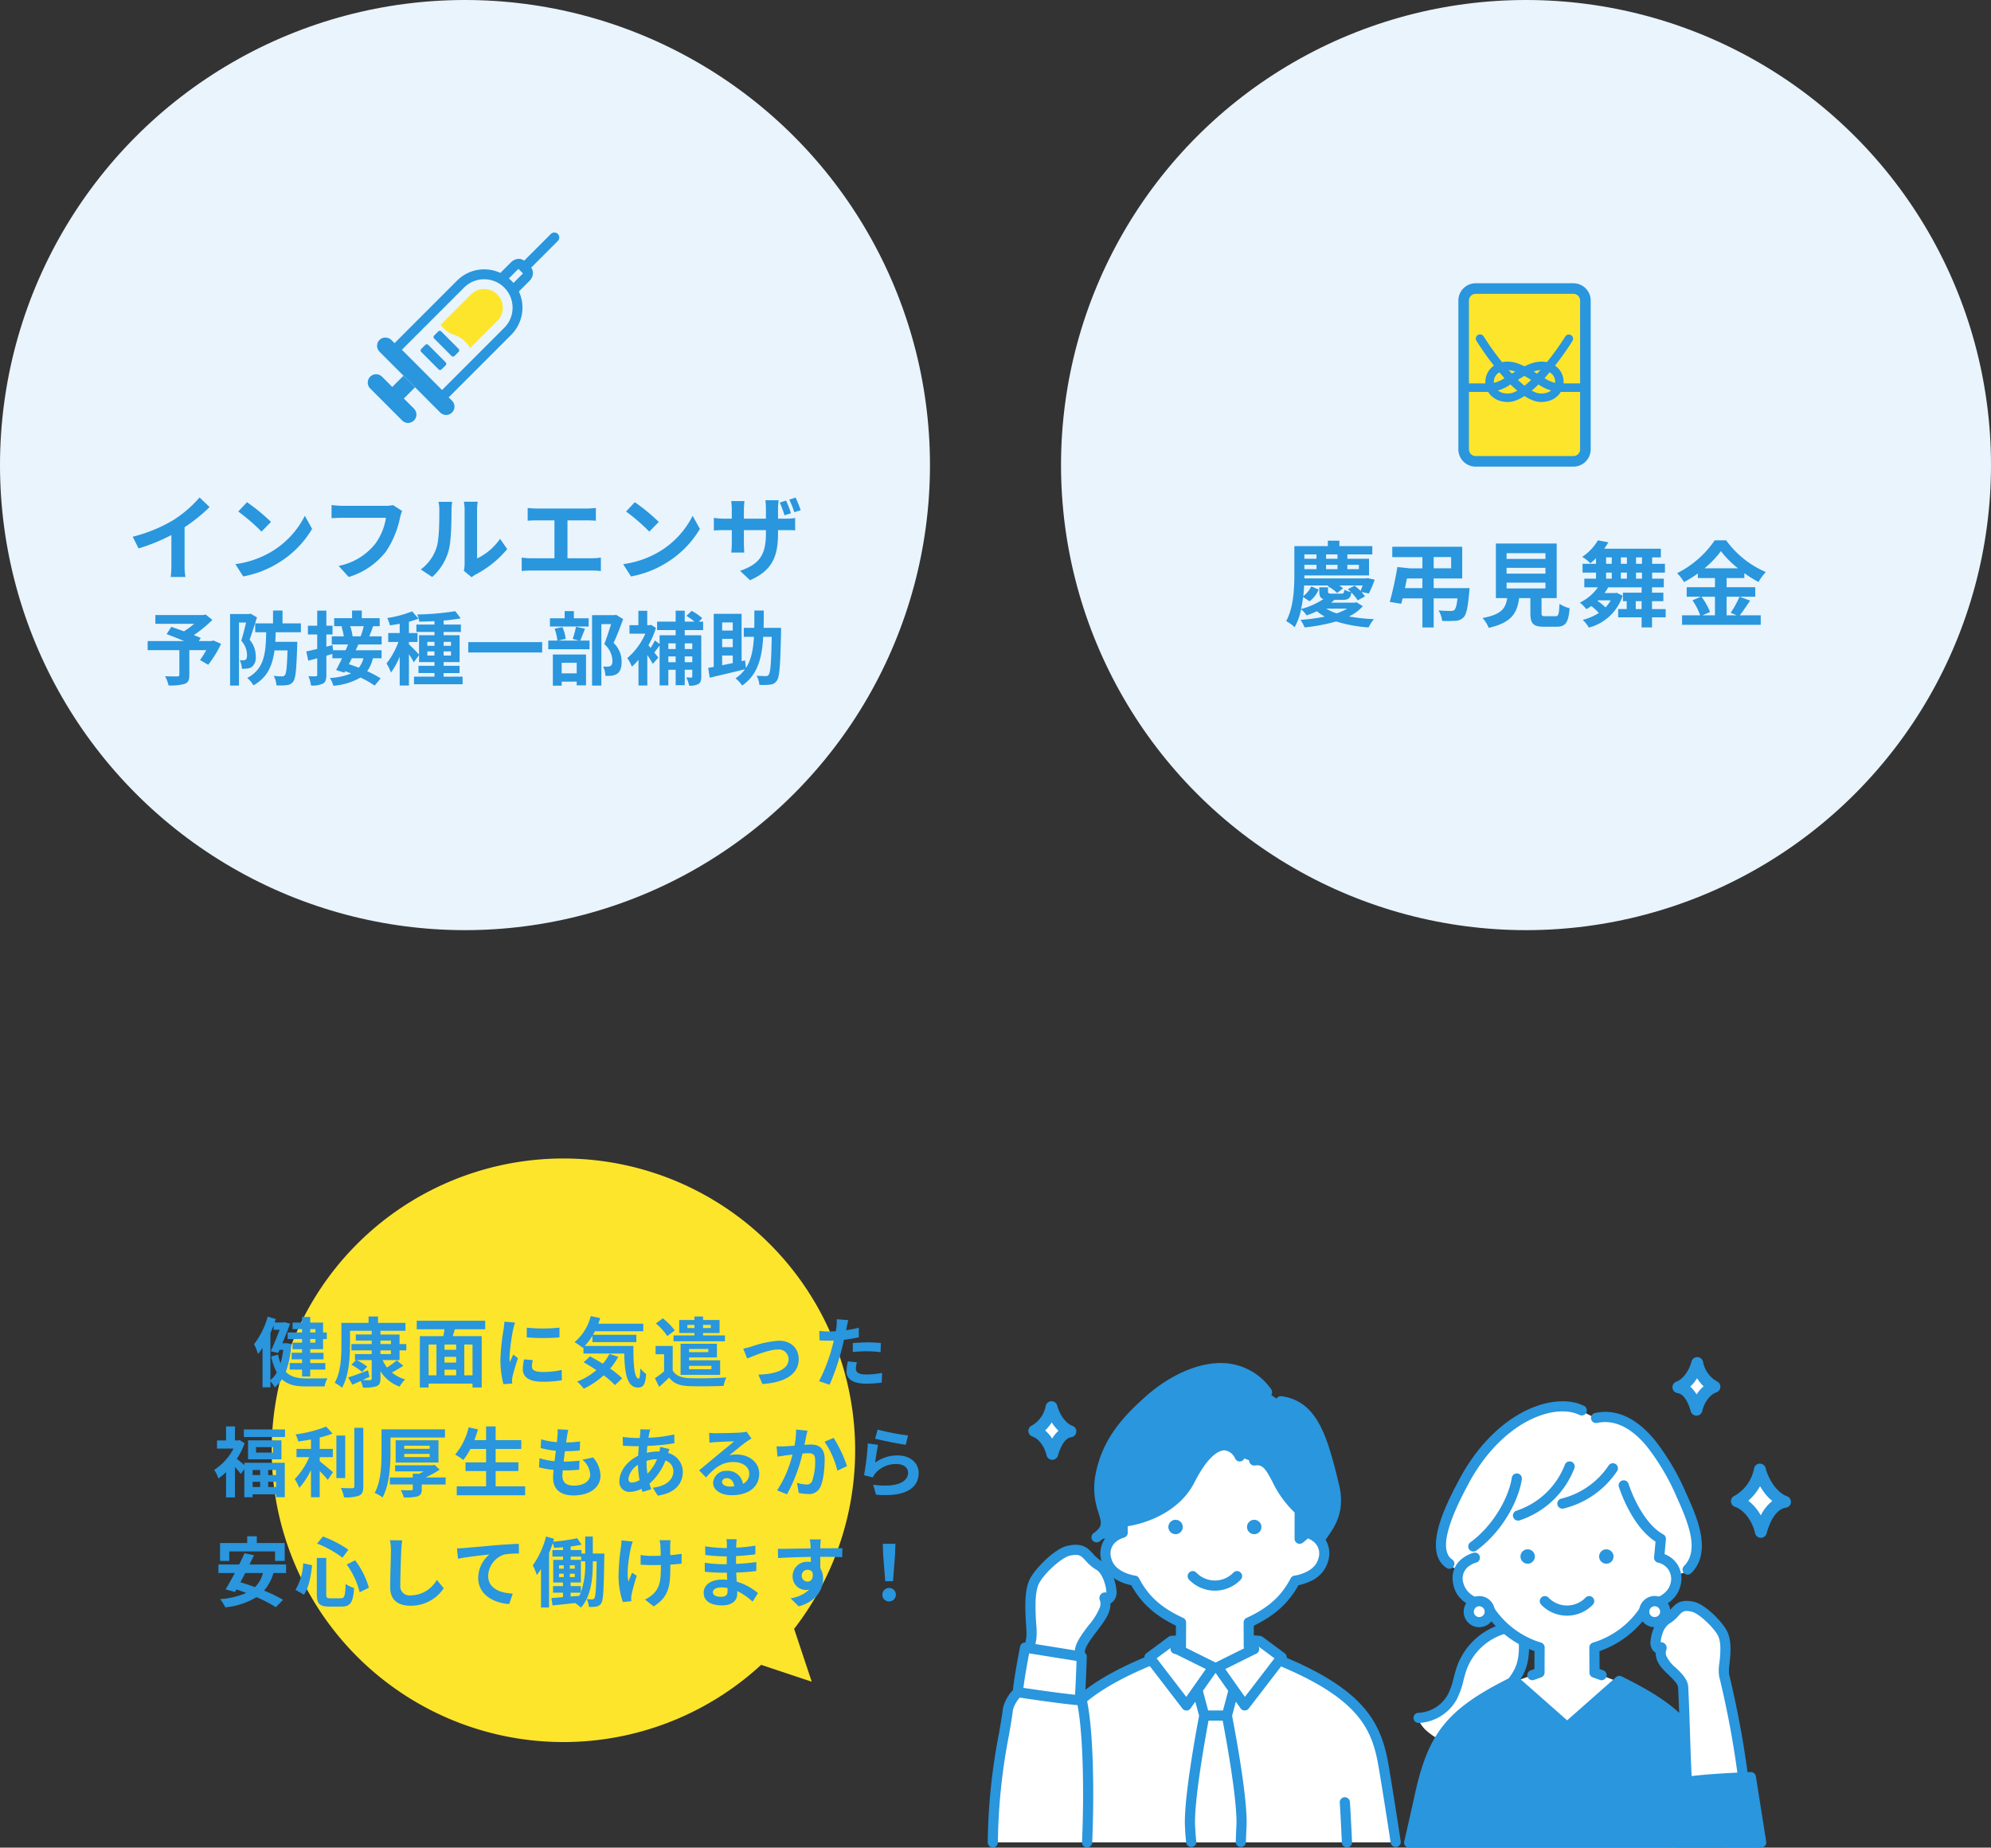 <svg xmlns="http://www.w3.org/2000/svg" width="471" height="437" viewBox="0 0 471 437">
  <rect x="0" y="0" width="471" height="437" fill="#333333" stroke="none"/>
  <g id="グループ_5034" data-name="グループ 5034" transform="translate(-716 -2235)">
    <g id="グループ_5027" data-name="グループ 5027" transform="translate(0 -10.002)">
      <path id="合体_49" data-name="合体 49" d="M0,69.014a69.014,69.014,0,1,1,123.594,42.242l4.163,12.5-11.972-3.99A69.015,69.015,0,0,1,0,69.014Z" transform="translate(780.271 2519.002)" fill="#fde52c"/>
      <g id="グループ_2737" data-name="グループ 2737" transform="translate(949.67 2565.98)">
        <g id="グループ_2734" data-name="グループ 2734" transform="translate(0 1.404)">
          <path id="パス_8646" data-name="パス 8646" d="M259.515,305.08a8.135,8.135,0,0,1-4.07,5.616c2.274.783,3.8,3.325,4.25,5.435.524-1.888,1.753-4.965,4.289-5.327C261.734,309.982,260.112,307.369,259.515,305.08Z" transform="translate(-244.435 -294.642)" fill="#fff"/>
          <path id="パス_8647" data-name="パス 8647" d="M252.011,309.847h-.042a1.4,1.4,0,0,1-1.329-1.107c-.374-1.746-1.64-3.82-3.336-4.4a1.4,1.4,0,0,1-.1-2.61,6.785,6.785,0,0,0,3.24-4.512,1.4,1.4,0,0,1,2.746-.173c.479,1.836,1.808,4.109,3.593,4.761a1.4,1.4,0,0,1-.283,2.7c-1.823.26-2.8,3.1-3.136,4.314A1.4,1.4,0,0,1,252.011,309.847Zm-1.685-6.941a8.717,8.717,0,0,1,1.666,1.922,7.658,7.658,0,0,1,1.5-1.854A9.759,9.759,0,0,1,251.883,301,10.458,10.458,0,0,1,250.326,302.906Z" transform="translate(-236.751 -286.957)" fill="#2996de"/>
          <path id="パス_8648" data-name="パス 8648" d="M349.364,284.935s3.261-1.553,1.624-7.245c-2.857-9.935,3.332-17.916,9.674-24.258,8.158-8.158,20.815-13.56,29.057-3.435a23.811,23.811,0,0,0,3.485,2.429,8.466,8.466,0,0,1,7.032,4.447,45.259,45.259,0,0,1,6.3,18.5c.559,3.829-3.88,9.559-3.88,9.559Z" transform="translate(-323.868 -243.387)" fill="#2996de"/>
          <path id="パス_8649" data-name="パス 8649" d="M344.331,279.821a1.2,1.2,0,0,1-.7-2.178c2.161-1.547,1.91-2.372,1.163-4.822a17.324,17.324,0,0,1-.714-9.029c1.62-8.629,6.838-13.939,11.6-18.239,6.234-5.626,13.518-8.648,19.477-8.081a14.508,14.508,0,0,1,10.462,6.1,1.2,1.2,0,1,1-1.917,1.448,12.2,12.2,0,0,0-8.772-5.154c-5.3-.5-11.9,2.29-17.64,7.473-4.678,4.222-9.369,9-10.851,16.9a15.021,15.021,0,0,0,.651,7.886c.772,2.533,1.5,4.926-2.063,7.476A1.2,1.2,0,0,1,344.331,279.821Z" transform="translate(-318.594 -237.404)" fill="#2996de"/>
          <path id="パス_8650" data-name="パス 8650" d="M368.7,381.32l.016,2.741s-4.544.861-4.03,5.359c.647,5.664,6.835,5.984,6.835,5.984a20.2,20.2,0,0,0,4.834,6.063,19.047,19.047,0,0,0,6.633,3.823l.026.008c-.008,1.612-.023,4.391-.023,5.641l-1.186.6,9.555,4.423,8.238-4.423-1.509-.731v-5.383a27.394,27.394,0,0,0,6.364-3.646,22.084,22.084,0,0,0,5.057-6.38s6-.375,6.861-5.568c.744-4.483-3.725-5.673-3.725-5.673l-2.073.99.01-6.64a13.525,13.525,0,0,1-4.264-5.408c-1.691-3.5-2.277-5.319-4.5-5.941-1.847-.516-2.457.087-2.457.087l-2.535-1s-2.693-3.816-5.244-2.666c-6.375,2.873-5.22,7.366-9.851,12C376.823,380.484,368.7,381.32,368.7,381.32Z" transform="translate(-336.79 -343.937)" fill="#fff"/>
          <path id="パス_8651" data-name="パス 8651" d="M462.79,481.346a1.766,1.766,0,0,1-.341-.034h0a1.7,1.7,0,1,1,.341.034Z" transform="translate(-418.36 -440.864)" fill="#2996de"/>
          <path id="パス_8652" data-name="パス 8652" d="M583.443,481.346a1.765,1.765,0,0,1-.341-.034h0a1.7,1.7,0,1,1,.341.034Z" transform="translate(-520.405 -440.864)" fill="#2996de"/>
          <path id="パス_8653" data-name="パス 8653" d="M346,732.051s-1.956-12.121-2.9-17.851c-1.621-9.859-5.2-17.585-26.6-25.993,0,0-1.193.631-3.074,1.574a22.721,22.721,0,0,1-20.125.113c-1.986-.967-3.447-1.687-3.447-1.687-21.4,8.408-24.977,16.134-26.6,25.993-.942,5.729-1.912,17.851-1.912,17.851Z" transform="translate(-249.43 -618.677)" fill="#fff"/>
          <path id="パス_8654" data-name="パス 8654" d="M339.348,726.568a1.2,1.2,0,0,1-1.186-1.02c-.016-.107-1.643-10.747-2.828-17.733-1.53-9.025-4.4-16.6-25.631-24.988a37.387,37.387,0,0,0-12.636,2.732,1.2,1.2,0,0,1-.939,0c-2.635-1.12-10.982-2.436-12.714-2.7-21.247,8.407-24.074,15.96-25.552,24.952-.924,5.623-1.892,15.793-1.9,15.9a1.2,1.2,0,0,1-2.392-.226c.01-.1.985-10.354,1.923-16.058.759-4.613,2.031-9.52,6.171-14.147,4.191-4.684,10.919-8.741,21.173-12.769a1.2,1.2,0,0,1,.615-.07c.4.06,9.506,1.415,13.133,2.725a39.093,39.093,0,0,1,13.337-2.738h0a1.2,1.2,0,0,1,.438.083c10.244,4.024,16.966,8.083,21.155,12.773,4.113,4.6,5.4,9.515,6.188,14.137,1.187,7.005,2.817,17.665,2.834,17.772a1.2,1.2,0,0,1-1.189,1.383Z" transform="translate(-242.843 -612.091)" fill="#2996de"/>
          <path id="パス_8655" data-name="パス 8655" d="M497.054,561.088a8.466,8.466,0,0,1-6.1-2.593,1.2,1.2,0,1,1,1.72-1.677,6.079,6.079,0,0,0,8.767,0,1.2,1.2,0,1,1,1.72,1.677A8.465,8.465,0,0,1,497.054,561.088Z" transform="translate(-443.328 -507.247)" fill="#2996de"/>
          <path id="パス_8656" data-name="パス 8656" d="M512.479,704.42h-5.252l-1.678,5.258,1.633,6.094h5.343l1.633-6.094Z" transform="translate(-455.964 -632.39)" fill="#fff"/>
          <path id="パス_8657" data-name="パス 8657" d="M439.556,662.77l.509-2.277-2.212.164-5.24,4.014,8.745,11.377,6.384-9.055Z" transform="translate(-394.277 -595.238)" fill="#fff"/>
          <path id="パス_8658" data-name="パス 8658" d="M545.571,662.77l-.509-2.277,2.212.164,5.24,4.014-8.745,11.377-6.384-9.055Z" transform="translate(-482.89 -595.238)" fill="#fff"/>
          <path id="パス_8659" data-name="パス 8659" d="M506.1,808.011s.076-1.205.2-3.89c.331-7-3.456-26.1-3.456-26.1h-5.334s-3.712,19.1-3.38,26.1c.127,2.685.286,3.89.286,3.89Z" transform="translate(-446.291 -694.638)" fill="#fff"/>
          <path id="パス_8660" data-name="パス 8660" d="M457.944,659.769a1.19,1.19,0,0,0-.474-.8l-5.239-3.884a1.191,1.191,0,0,0-.623-.232l-2.112-.164a1.2,1.2,0,1,0-.186,2.394l.024,0-8.194,4.07h-.046l-8.194-4.07.024,0a1.2,1.2,0,1,0-.186-2.394l-2.112.164a1.2,1.2,0,0,0-.623.232l-5.239,3.884a1.2,1.2,0,0,0-.236,1.7l1.487,1.938,7.257,9.439a1.2,1.2,0,0,0,.953.471h.024a1.2,1.2,0,0,0,.957-.51l1.115-1.581.9,3.336c-.472,2.465-3.664,19.425-3.348,26.11.129,2.711.291,3.858.3,3.906a1.2,1.2,0,0,0,2.378-.34c0-.011-.154-1.108-.276-3.679-.279-5.886,2.434-20.88,3.176-24.843h3.348c.756,3.957,3.526,18.957,3.247,24.843-.126,2.668-.153,3.774-.154,3.82a1.2,1.2,0,0,0,1.172,1.229h.029a1.2,1.2,0,0,0,1.2-1.173c0-.011.028-1.13.152-3.763.316-6.682-2.936-23.622-3.422-26.108l.894-3.337L447.027,672a1.2,1.2,0,0,0,.957.51h.026a1.2,1.2,0,0,0,.951-.471l7.257-9.439,1.49-1.938A1.191,1.191,0,0,0,457.944,659.769ZM435.71,667.12l-1.528,2.166-6.264-8.146-.743-.969,3.98-2.949h0a1.278,1.278,0,0,0-.172.256,1.2,1.2,0,0,0,.543,1.61l5.822,2.891,1.47.731Zm7.157,5.387h-3.5l-1.245-4.643,2.995-4.246,2.993,4.248Zm5.185-3.221-1.53-2.168-3.109-4.408,1.47-.731,5.822-2.891a1.2,1.2,0,0,0,.543-1.61,1.273,1.273,0,0,0-.172-.256h0l3.98,2.949-.743.969Z" transform="translate(-387.227 -590.327)" fill="#2996de"/>
          <path id="パス_8661" data-name="パス 8661" d="M230.3,684.3c.138-2.6,1.7-10.553,1.7-10.553l13.406,2.15s-.254,7.861-.469,10.31Z" transform="translate(-223.165 -606.444)" fill="#fff"/>
          <path id="パス_8662" data-name="パス 8662" d="M248.265,547.012s.216-1.158.414-2.254c.326-1.8-1.089-9.834.71-13.4,1.165-2.308,5.469-6.611,8-7.215,4.5-1.073,4.19,1.679,7.3,3.461,2.289,1.312,3.638,6.723,2.514,7.632-1.47,1.19-1.031-.1-1.125-.065-.352.132.48.591-.036,2.628-.746,2.949-5.747,7.228-5.9,10.122a8.112,8.112,0,0,1-.081,1.158Z" transform="translate(-238.362 -479.713)" fill="#fff"/>
          <path id="パス_8663" data-name="パス 8663" d="M191.727,777.688s-.523-9.529,3.563-31.438a10.87,10.87,0,0,1,2.368-4.083s11.555,1.761,15.1,1.935c1.643,7.28,2,24.368,1.27,33.586Z" transform="translate(-190.526 -664.315)" fill="#fff"/>
          <path id="パス_8664" data-name="パス 8664" d="M214.483,526.747c-.166-2.071-1.361-5.54-3.5-6.765a8.233,8.233,0,0,1-2.029-1.743c-1.228-1.335-2.5-2.715-6.146-1.844-2.984.712-7.525,5.324-8.8,7.842-1.375,2.725-1.1,7.369-.894,10.761a21.318,21.318,0,0,1,.074,2.968c-.08.439-.162.888-.232,1.269a1.2,1.2,0,0,0-1.253.968c-.061.312-1.426,7.3-1.685,10.276a9.364,9.364,0,0,0-2.394,4.454c-.186,1.611-.537,3.617-.944,5.939a141.537,141.537,0,0,0-2.626,25.637,1.2,1.2,0,0,0,2.4,0,139.435,139.435,0,0,1,2.59-25.222c.414-2.359.771-4.4.965-6.078a6.909,6.909,0,0,1,1.631-2.937c2.283.343,9.963,1.477,13.656,1.786,1.4,7.3,1.545,21.7,1.06,32.4a1.2,1.2,0,0,0,1.146,1.254h.055a1.2,1.2,0,0,0,1.2-1.147c.512-11.291.324-26.718-1.3-33.905a1.2,1.2,0,0,0-.373-.63c.195-3.053.392-9.119.4-9.406a1.2,1.2,0,0,0-.461-.981c0-.076.008-.154.013-.239.061-1.191,1.518-3.109,2.8-4.8,1.364-1.8,2.653-3.492,3.057-5.087a6.35,6.35,0,0,0,.211-1.527,5.42,5.42,0,0,0,.541-.4A3.152,3.152,0,0,0,214.483,526.747ZM205.056,543.6c-.064,1.846-.205,5.679-.345,7.989-3.54-.351-9.7-1.249-12.222-1.623.274-2.317.993-6.236,1.357-8.163Zm7.053-16.166a1.216,1.216,0,0,0-.754.031,1.34,1.34,0,0,0-.754,1.836,2.58,2.58,0,0,1-.023,1.622,15.545,15.545,0,0,1-2.641,4.224c-1.592,2.1-3.094,4.078-3.273,5.957l-9.328-1.5c.068-.369.146-.8.222-1.216a18.575,18.575,0,0,0-.04-3.539c-.176-2.942-.442-7.389.641-9.535,1.294-2.566,5.465-6.172,7.209-6.588,2.278-.543,2.761-.017,3.821,1.134a10.486,10.486,0,0,0,2.6,2.2C211.261,522.91,212.148,526.155,212.109,527.436Z" transform="translate(-184.058 -473.135)" fill="#2996de"/>
          <path id="パス_8665" data-name="パス 8665" d="M390.912,358.914c-1.121-2.118-2.779-3.283-4.672-3.283H386.2c-3.885.033-7.152,4.869-9.21,8.921-2.956,5.82-9.679,8.573-14.986,9.208a1.2,1.2,0,0,0-1.059,1.2l.011,1.722a6.077,6.077,0,0,0-3.823,7.475c1.009,4.168,5.391,5.449,7.055,5.79,2.346,4.225,5.558,7.136,10.568,9.572-.007,1.3-.014,2.96-.017,4.12l-.589.28a1.2,1.2,0,1,0,1.031,2.17l1.273-.6a1.2,1.2,0,0,0,.686-1.085c0-1.146.012-3.581.02-5.218l0-.418a1.2,1.2,0,0,0-.785-1.133c-5.12-2.382-8.12-5.087-10.346-9.325a1.206,1.206,0,0,0-.916-.634c-.048-.006-4.815-.644-5.647-4.079a3.58,3.58,0,0,1,1.023-3.85,5.37,5.37,0,0,1,1.961-1.055l.03-.009c.023-.007.047-.013.07-.021l.047-.018.061-.025.052-.025.05-.027.055-.034.041-.028.054-.041.037-.03.049-.046.035-.035.042-.047.035-.043.033-.045c.012-.017.023-.034.034-.051l.026-.044c.011-.019.021-.038.031-.058s.014-.029.021-.044.018-.041.026-.062.011-.032.017-.047.013-.041.019-.061.01-.036.014-.055.009-.038.012-.057.007-.043.009-.065,0-.033.006-.05,0-.048,0-.073,0-.022,0-.033l-.01-1.519c5.734-.94,12.593-4.083,15.778-10.354,3.474-6.84,6.114-7.6,7.089-7.606h.018a3.191,3.191,0,0,1,2.55,2,1.2,1.2,0,0,0,2.123-1.124Z" transform="translate(-330.24 -337.396)" fill="#2996de"/>
          <path id="パス_8666" data-name="パス 8666" d="M595.872,322.231c.194-.319.432-.668.683-1.037,1.592-2.337,4-5.868,2.478-12.1-1.4-5.763-2.628-10.455-4.526-14.022-2.193-4.12-5.073-6.29-9.065-6.829a1.2,1.2,0,1,0-.321,2.381c6.831.922,8.85,7.835,11.578,19.038,1.266,5.2-.617,7.962-2.129,10.183-.15.22-.293.433-.432.643a8.127,8.127,0,0,0-2.386-1.137l-.025,0-.036-.007a1.227,1.227,0,0,0-.169-.021h-.007a1.193,1.193,0,0,0-.177.008l-.035,0a1.176,1.176,0,0,0-.163.035l-.044.014a1.2,1.2,0,0,0-.15.06l-.015.006.007-4.242a1.2,1.2,0,0,0-.42-.915,21.946,21.946,0,0,1-5.145-7.014c-1.521-2.874-2.957-5.588-6.581-5.027a1.2,1.2,0,1,0,.368,2.374c1.783-.276,2.46.7,4.09,3.777a24.907,24.907,0,0,0,5.285,7.344l-.01,6.2a1.2,1.2,0,0,0,1.961.932l1.226-1a5.229,5.229,0,0,1,1.429.869,3.581,3.581,0,0,1,1.023,3.85c-.832,3.436-5.6,4.073-5.644,4.079a1.2,1.2,0,0,0-.919.634c-2.226,4.238-5.226,6.943-10.346,9.325a1.2,1.2,0,0,0-.785,1.133l0,.418c.008,1.637.02,4.071.02,5.218a1.2,1.2,0,0,0,.686,1.085l1.273.6a1.2,1.2,0,0,0,1.031-2.17l-.589-.28c0-1.16-.011-2.821-.018-4.119,5.009-2.434,8.222-5.346,10.569-9.574a12.561,12.561,0,0,0,2.665-.87,7.376,7.376,0,0,0,4.389-4.919,6.077,6.077,0,0,0-.632-4.912Z" transform="translate(-515.945 -280.39)" fill="#2996de"/>
          <path id="パス_8667" data-name="パス 8667" d="M725.623,915.116a1.2,1.2,0,0,1-1.2-1.148c0-.06-.272-6.056-.5-9.45a1.2,1.2,0,1,1,2.4-.164c.234,3.422.5,9.446.507,9.506a1.2,1.2,0,0,1-1.146,1.254Z" transform="translate(-640.652 -800.541)" fill="#2996de"/>
        </g>
        <g id="グループ_2736" data-name="グループ 2736" transform="translate(98.491)">
          <path id="パス_8668" data-name="パス 8668" d="M1338.481,400.8c-.361,2.776-2.86,6.369-5.426,7.487,3.032,1.044,5.063,4.433,5.666,7.245.7-2.518,2.337-6.619,5.717-7.1C1341.439,407.333,1339.277,403.849,1338.481,400.8Z" transform="translate(-1254.329 -374.193)" fill="#fff"/>
          <path id="パス_8669" data-name="パス 8669" d="M1331.037,409.246h-.042a1.4,1.4,0,0,1-1.328-1.107c-.526-2.456-2.327-5.379-4.751-6.214a1.4,1.4,0,0,1-.1-2.61,9.445,9.445,0,0,0,4.6-6.382,1.4,1.4,0,0,1,2.746-.173c.668,2.562,2.544,5.741,5.082,6.668a1.4,1.4,0,0,1-.283,2.7c-1.118.16-3.2,1.163-4.565,6.089A1.4,1.4,0,0,1,1331.037,409.246Zm-2.959-8.76a11.2,11.2,0,0,1,2.952,3.466,9.832,9.832,0,0,1,2.713-3.4,12.493,12.493,0,0,1-2.882-3.518A13.281,13.281,0,0,1,1328.078,400.486Z" transform="translate(-1246.646 -366.508)" fill="#2996de"/>
          <path id="パス_8670" data-name="パス 8670" d="M1247.745,237.389a8.135,8.135,0,0,0,4.07,5.616c-2.274.783-3.8,3.325-4.249,5.435-.524-1.888-1.753-4.965-4.289-5.327C1245.526,242.291,1247.148,239.678,1247.745,237.389Z" transform="translate(-1178.398 -235.988)" fill="#fff"/>
          <path id="パス_8671" data-name="パス 8671" d="M1239.881,242.157a1.4,1.4,0,0,1-1.35-1.027c-.336-1.211-1.313-4.054-3.136-4.314a1.4,1.4,0,0,1-.283-2.7c1.785-.652,3.114-2.925,3.593-4.761a1.4,1.4,0,0,1,2.745.173,6.786,6.786,0,0,0,3.24,4.512,1.4,1.4,0,0,1-.1,2.61c-1.7.584-2.961,2.657-3.336,4.4a1.4,1.4,0,0,1-1.328,1.107Zm-1.478-6.872a7.665,7.665,0,0,1,1.5,1.854,8.717,8.717,0,0,1,1.666-1.922,10.462,10.462,0,0,1-1.557-1.906A9.756,9.756,0,0,1,1238.4,235.284Z" transform="translate(-1170.714 -228.303)" fill="#2996de"/>
          <path id="パス_8672" data-name="パス 8672" d="M883.513,341.3s-6.575-.684-3.667-10.169c3.3-10.75,10.781-20.824,15.572-24.127,6.275-4.326,11.02-6.765,20.028-1.579a.565.565,0,0,0,.353.026c2.233-.3,5.428-.928,9.965,2.762,5.046,4.1,11.224,15.721,13.4,24.931,2.157,9.148-4.379,9.344-4.379,9.344Z" transform="translate(-870.393 -291.054)" fill="#fff"/>
          <path id="パス_8673" data-name="パス 8673" d="M1132.107,350.821a1.2,1.2,0,0,1-.849-2.051c3.579-3.579,1.14-9.928-1.665-16.124a54.143,54.143,0,0,0-7.28-12.322c-3.743-4.421-7.654-6.23-11.626-5.379a1.2,1.2,0,0,1-.5-2.349c4.907-1.052,9.6,1.026,13.963,6.176a56.368,56.368,0,0,1,7.635,12.884c2.481,5.479,6.229,13.76,1.175,18.814A1.2,1.2,0,0,1,1132.107,350.821Z" transform="translate(-1065.029 -299.371)" fill="#2996de"/>
          <path id="パス_8674" data-name="パス 8674" d="M874.554,335.672a1.2,1.2,0,0,1-.677-.21c-5.917-4.051.142-15.471,3.054-20.959,3.779-7.124,9.1-12.76,14.987-15.871,5.276-2.788,10.694-3.351,14.491-1.5a1.2,1.2,0,1,1-1.05,2.16c-3.112-1.513-7.717-.963-12.318,1.468-5.464,2.888-10.432,8.17-13.988,14.872-2.178,4.106-7.965,15.013-3.818,17.851a1.2,1.2,0,0,1-.68,2.192Z" transform="translate(-863.857 -285.605)" fill="#2996de"/>
          <path id="パス_8675" data-name="パス 8675" d="M908.438,415.872l.334,2.388s-4.519,1.128-4.006,5.625c.647,5.664,6.835,5.984,6.835,5.984a19.63,19.63,0,0,0,4.956,5.845,23.34,23.34,0,0,0,7.53,4.041l.027.008c-.008,1.612-.022,4.687-.022,5.937l-6.1,2.2,12.6,10.673,12.42-10.579L937.1,445.7l.194-5.854a32.988,32.988,0,0,0,7.186-4,24.847,24.847,0,0,0,5.11-5.98s6-.375,6.861-5.568c.744-4.483-4.056-5.775-4.056-5.775l.407-4.452a16.334,16.334,0,0,1-5.2-5.176c-1.454-2.478-3.594-7.478-3.594-7.478l-2.413-4.3s-1.788,3.737-7.291,6.771a25.115,25.115,0,0,1-5.106,1.994l-5.085.15a27.654,27.654,0,0,1-2.82,1.4c-1.03.457-3.03,1.227-3.03,1.227l-3.179.04a13.228,13.228,0,0,1-2.357,3.164C911.755,412.641,908.438,415.872,908.438,415.872Z" transform="translate(-892.063 -371.084)" fill="#fff"/>
          <path id="パス_8676" data-name="パス 8676" d="M868.562,648.27a23.85,23.85,0,0,1-4.86-3.337,13.9,13.9,0,0,0-9.257,6.893,36.556,36.556,0,0,0-2.3,6.2,15.735,15.735,0,0,1-3.007,5.842,6.579,6.579,0,0,1-5.9,2.3,10.751,10.751,0,0,0,1.69,2.475c.709.709,2.9,2.5,3.9,2.448,1.734-.1,2.019-.516,3.174-1.814,1.18-1.326,2.782-3.685,4.648-4.933,1.389-.929,4.533-2.436,5.969-3.291,2.376-1.415,2.761-2.194,4.07-4.631A14.911,14.911,0,0,0,868.562,648.27Z" transform="translate(-840.061 -580.674)" fill="#fff"/>
          <path id="パス_8677" data-name="パス 8677" d="M838.376,660.619a1.2,1.2,0,0,1-.044-2.4,8.4,8.4,0,0,0,6.928-4.286,17.81,17.81,0,0,0,1.406-4.033c.251-.951.51-1.935.866-2.9a16.125,16.125,0,0,1,10.711-9.814,1.2,1.2,0,1,1,.661,2.31,13.9,13.9,0,0,0-9.118,8.337c-.315.852-.549,1.738-.8,2.675a19.9,19.9,0,0,1-1.621,4.573,10.843,10.843,0,0,1-8.946,5.535Z" transform="translate(-834.932 -574.084)" fill="#2996de"/>
          <path id="パス_8678" data-name="パス 8678" d="M983.607,669.573a1.2,1.2,0,0,1-.974-1.9c1.118-1.552,2.51-3.485,2.26-8.245a1.2,1.2,0,1,1,2.4-.126c.3,5.6-1.513,8.114-2.71,9.775A1.2,1.2,0,0,1,983.607,669.573Z" transform="translate(-957.764 -591.862)" fill="#2996de"/>
          <path id="パス_8679" data-name="パス 8679" d="M1002.873,526.6a1.769,1.769,0,0,1-.341-.033h0a1.7,1.7,0,1,1,.341.033Z" transform="translate(-973.634 -477.733)" fill="#2996de"/>
          <path id="パス_8680" data-name="パス 8680" d="M1123.526,526.6a1.776,1.776,0,0,1-.341-.033h0a1.7,1.7,0,1,1,.341.033Z" transform="translate(-1075.678 -477.733)" fill="#2996de"/>
          <path id="パス_8681" data-name="パス 8681" d="M915.864,558.292a1.2,1.2,0,0,1-.407-2.332l.886-.319c0-1.18.01-2.889.017-4.229a23.077,23.077,0,0,1-12.072-9.67c-1.653-.336-6.058-1.613-7.07-5.794-1.5-6.209,4.683-7.789,4.746-7.8a1.2,1.2,0,0,1,.572,2.333,5.374,5.374,0,0,0-1.961,1.055,3.581,3.581,0,0,0-1.023,3.85,5.005,5.005,0,0,0,3.06,3.3,9.922,9.922,0,0,0,2.583.776,1.2,1.2,0,0,1,.911.617,20.568,20.568,0,0,0,11.792,9.315l.047.014a1.2,1.2,0,0,1,.821,1.146c-.008,1.687-.023,4.7-.023,5.931a1.2,1.2,0,0,1-.794,1.13l-1.679.6A1.2,1.2,0,0,1,915.864,558.292Z" transform="translate(-885.514 -481.869)" fill="#2996de"/>
          <path id="パス_8682" data-name="パス 8682" d="M1037.138,599.432a8.464,8.464,0,0,1-6.1-2.593,1.2,1.2,0,1,1,1.72-1.677,6.079,6.079,0,0,0,8.766,0,1.2,1.2,0,1,1,1.72,1.677A8.465,8.465,0,0,1,1037.138,599.432Z" transform="translate(-998.602 -538.273)" fill="#2996de"/>
          <path id="パス_8683" data-name="パス 8683" d="M905.146,764.4s-1.164-5.148-2.405-11c-3.137-14.783-6.9-20.468-22.591-28.4l-12.367,11.179-12.367-11.179c-15.691,7.937-19.454,13.621-22.591,28.4-1.241,5.849-2.405,11-2.405,11Z" transform="translate(-829.219 -648.387)" fill="#2996de"/>
          <path id="パス_8684" data-name="パス 8684" d="M823.833,757.822a1.2,1.2,0,0,1-1.171-1.474c.006-.026.605-2.6,1.39-6.088.315-1.4.66-2.953,1.012-4.56,1.484-6.783,3.212-12.228,6.822-16.756,3.312-4.155,8.067-7.519,16.414-11.614a1.2,1.2,0,0,1,1.324.178L861.2,727.713l11.572-10.206a1.2,1.2,0,0,1,1.324-.178c8.347,4.094,13.1,7.459,16.414,11.614,3.61,4.528,5.338,9.974,6.822,16.756.287,1.312.57,2.588.836,3.773.869,3.884,1.244,5.483,1.247,5.5a1.2,1.2,0,1,1-2.338.549c0-.015-.381-1.624-1.254-5.523-.266-1.189-.55-2.469-.838-3.785-1.412-6.455-3.033-11.607-6.353-15.772-2.98-3.738-7.317-6.835-14.874-10.6L861.99,730.215a1.2,1.2,0,0,1-1.589,0l-11.762-10.374c-7.557,3.764-11.894,6.861-14.874,10.6-3.32,4.166-4.941,9.318-6.353,15.772-.353,1.612-.7,3.169-1.015,4.574-.787,3.5-1.388,6.081-1.394,6.107A1.2,1.2,0,0,1,823.833,757.822Z" transform="translate(-822.631 -641.8)" fill="#2996de"/>
          <path id="パス_8685" data-name="パス 8685" d="M1124.5,434.675l.319-3.493a1.179,1.179,0,0,0,.006-.134c0-.011,0-.023,0-.034,0-.027,0-.054-.005-.081s-.005-.039-.008-.058-.006-.037-.009-.055-.01-.044-.016-.066-.007-.031-.012-.046-.015-.043-.022-.064-.011-.031-.017-.046-.017-.037-.026-.056-.016-.034-.025-.051-.017-.03-.026-.045-.022-.038-.034-.056-.017-.024-.026-.036-.028-.039-.044-.058l-.027-.031c-.016-.018-.032-.037-.05-.055s-.024-.022-.036-.033-.032-.03-.049-.044-.038-.03-.057-.044l-.035-.026a1.167,1.167,0,0,0-.1-.061h0l-.008,0c-3.787-2.062-6.729-7.537-8.22-11.976a1.2,1.2,0,1,0-2.277.765c.761,2.265,3.566,9.65,8.667,12.915l-.338,3.7a1.208,1.208,0,0,0,.907,1.275,3.912,3.912,0,0,1,2.984,4.906c-.832,3.436-5.6,4.073-5.644,4.079a1.2,1.2,0,0,0-.911.617,20.56,20.56,0,0,1-11.78,9.311l-.051.016a1.2,1.2,0,0,0-.829,1.148c.009,1.687.022,4.7.022,5.931a1.2,1.2,0,0,0,.794,1.13l1.678.6a1.2,1.2,0,1,0,.815-2.26l-.886-.319c0-1.18-.01-2.889-.017-4.228a23.071,23.071,0,0,0,12.073-9.671c1.652-.336,6.058-1.613,7.07-5.793A6.1,6.1,0,0,0,1124.5,434.675Z" transform="translate(-1062.884 -388.066)" fill="#2996de"/>
          <path id="パス_8686" data-name="パス 8686" d="M1058.92,401.8a1.2,1.2,0,0,1-.279-2.37,18.86,18.86,0,0,0,11.207-7.841,1.2,1.2,0,1,1,2,1.327,21.285,21.285,0,0,1-12.649,8.85A1.212,1.212,0,0,1,1058.92,401.8Z" transform="translate(-1021.461 -365.951)" fill="#2996de"/>
          <path id="パス_8687" data-name="パス 8687" d="M990.81,402.241a1.2,1.2,0,0,1-.364-2.346,18.444,18.444,0,0,0,11.441-10.882,1.2,1.2,0,0,1,2.25.842,20.9,20.9,0,0,1-12.963,12.33A1.2,1.2,0,0,1,990.81,402.241Z" transform="translate(-963.855 -363.565)" fill="#2996de"/>
          <path id="パス_8688" data-name="パス 8688" d="M922.211,425.188a1.2,1.2,0,0,1-.708-2.172c5.531-4.031,9.122-10.737,9.812-15.278a1.2,1.2,0,1,1,2.375.361c-.741,4.878-4.427,12.235-10.771,16.859A1.2,1.2,0,0,1,922.211,425.188Z" transform="translate(-905.835 -379.2)" fill="#2996de"/>
          <path id="パス_8689" data-name="パス 8689" d="M924.737,607.506a2.589,2.589,0,0,0,.484-.137h0a2.489,2.489,0,1,0-.484.137Z" transform="translate(-906.531 -544.86)" fill="#fff"/>
          <path id="パス_8690" data-name="パス 8690" d="M917.7,602.16a3.671,3.671,0,0,1-3.191-5.474,3.679,3.679,0,1,1,4.556,5.216,3.788,3.788,0,0,1-.707.2h0A3.708,3.708,0,0,1,917.7,602.16Zm.022-4.957a1.285,1.285,0,0,0-1,2.09,1.258,1.258,0,0,0,1.208.444,1.381,1.381,0,0,0,.259-.073,1.27,1.27,0,0,0,.8-1.343,1.3,1.3,0,0,0-1.05-1.1A1.256,1.256,0,0,0,917.723,597.2Z" transform="translate(-899.939 -538.273)" fill="#2996de"/>
          <path id="パス_8691" data-name="パス 8691" d="M1193.847,607.506a2.588,2.588,0,0,0,.484-.137h0a2.488,2.488,0,1,0-.484.137Z" transform="translate(-1134.135 -544.86)" fill="#fff"/>
          <path id="パス_8692" data-name="パス 8692" d="M1186.812,602.16a3.64,3.64,0,0,1-2.852-1.367,3.689,3.689,0,1,1,4.217,1.108,3.84,3.84,0,0,1-.707.2h0A3.715,3.715,0,0,1,1186.812,602.16Zm.022-4.957a1.285,1.285,0,0,0-1,2.09,1.255,1.255,0,0,0,1.208.444,1.429,1.429,0,0,0,.26-.073,1.27,1.27,0,0,0,.8-1.343,1.3,1.3,0,0,0-1.05-1.1A1.258,1.258,0,0,0,1186.834,597.2Z" transform="translate(-1127.544 -538.273)" fill="#2996de"/>
          <path id="パス_8693" data-name="パス 8693" d="M1263.237,889.079l-2.45-16.663-17,1.631-.086,15.031Z" transform="translate(-1178.761 -773.071)" fill="#2996de"/>
          <path id="パス_8694" data-name="パス 8694" d="M1229.705,650.318c-1.211-8.263-3.594-19.562-4.6-23.771-.192-.8,1.542-9.04-1.484-11.977-3.137-3.044-5.011-4.973-7.26-4.735-2.177.23-4.263,2.744-6.022,4.42-1.366,1.3-1.741,4.176-.372,7.025,1.418,2.95,5.184,6.354,5.244,6.7.526,3.092.6,14.408,1.317,23.669Z" transform="translate(-1149.5 -550.973)" fill="#fff"/>
          <g id="グループ_2735" data-name="グループ 2735" transform="translate(58.296 57.666)">
            <path id="パス_8695" data-name="パス 8695" d="M1227.964,659.138l-2.45-15.462a1.2,1.2,0,0,0-1.227-1.013l-.738.027a228.987,228.987,0,0,0-4.392-23.259,11.792,11.792,0,0,1,.125-2.313c.245-2.313.579-5.48-.594-7.806-1.116-2.212-5.111-6.263-7.74-6.891-3.258-.778-4.443.511-5.489,1.647a7.012,7.012,0,0,1-1.724,1.483c-1.905,1.092-2.969,4.164-3.116,6a2.88,2.88,0,0,0,.775,2.6c.1.083.243.2.411.308a5.7,5.7,0,0,0,.187,1.277c.391,1.544,1.675,2.785,2.916,3.985,1.065,1.03,2.167,2.094,2.21,2.943.185,3.6.3,7.277.415,10.838.109,3.411.221,6.93.395,10.489-.368.076-.69.155-.954.238a1.2,1.2,0,0,0-.841,1.13c-.073,5.362-.086,13.877-.086,13.962a1.2,1.2,0,0,0,1.2,1.2h0a1.2,1.2,0,0,0,1.2-1.2c0-.08.012-7.66.074-13.007a135.82,135.82,0,0,1,14.787-1.216l2.283,14.409a1.2,1.2,0,0,0,1.185,1.014,1.185,1.185,0,0,0,.189-.015A1.2,1.2,0,0,0,1227.964,659.138Zm-18.031-25.709c-.114-3.572-.231-7.266-.417-10.885-.092-1.795-1.54-3.194-2.939-4.547a7.924,7.924,0,0,1-2.256-2.847,2.076,2.076,0,0,1-.023-1.32,1.33,1.33,0,0,0-.748-1.79,1.214,1.214,0,0,0-.55-.071,6.77,6.77,0,0,1,.393-1.937,4.691,4.691,0,0,1,1.536-2.395,9.23,9.23,0,0,0,2.3-1.94c.9-.981,1.277-1.388,3.164-.938,1.709.408,5.231,3.808,6.153,5.636.855,1.695.563,4.456.35,6.471a10.107,10.107,0,0,0-.066,3.152,221.859,221.859,0,0,1,4.309,22.779c-3,.145-7.53.412-10.822.823C1210.148,640.169,1210.038,636.748,1209.933,633.43Z" transform="translate(-1200.597 -602.185)" fill="#2996de"/>
          </g>
        </g>
      </g>
      <path id="パス_11599" data-name="パス 11599" d="M-60.372-12.24v.792h-1.242v-.792Zm0,3.2h-1.242v-.846h1.242Zm-3.168-2.412h-3.42v1.566h3.42v.846h-2.25v1.548h2.25v.846h-2.466v1.548h2.466v.882h-2.916v1.548h2.916v1.638h1.926V-2.664h3.582V-4.212h-3.582v-.882h3.15V-6.642h-3.15v-.846h3.042V-9.882h.882v-1.566h-.882v-2.34h-3.042V-15.12H-63.54v1.332h-2.25v1.548h2.25Zm-7.488.144c.27-.612.522-1.224.756-1.854v1.08h1.44c-.594,1.53-1.4,3.51-2.106,5.076l1.746.4.324-.738H-68a19.966,19.966,0,0,1-.63,3.186,12.465,12.465,0,0,1-.594-2.07l-1.62.468A14.411,14.411,0,0,0-69.534-2,5.551,5.551,0,0,1-71.028-.2Zm3.816,2.376-.324.036H-68.2c.684-1.62,1.35-3.294,1.836-4.644l-1.332-.342-.306.072h-2.034l.27-.81-1.908-.576A18.715,18.715,0,0,1-74.9-8.676a13.629,13.629,0,0,1,.936,2.322A16.062,16.062,0,0,0-72.9-7.812V1.53h1.872V.09A7,7,0,0,1-70.02,1.53,7.656,7.656,0,0,0-68.292-.378c1.386,1.314,3.222,1.692,5.58,1.692h4.5a6.433,6.433,0,0,1,.666-1.926c-1.008.036-4.23.036-5.058.036-1.98-.018-3.6-.342-4.788-1.566A21.756,21.756,0,0,0-66.1-8.73ZM-45-7.218h2.484v.882H-45Zm0-2.322h2.484v.828H-45Zm4.518,4.626v-2.3h1.6V-8.712h-1.6v-2.25H-45v-.882h5.922v-1.872h-6.5v-1.512h-2.232v1.512h-6.426V-8.5c0,2.646-.108,6.39-1.584,8.964a8.108,8.108,0,0,1,1.728,1.17C-52.47-1.152-52.2-5.58-52.2-8.5v-3.348h5.13v.882h-3.762V-9.54h3.762v.828h-4.788v1.494h4.788v.882h-3.96v1.422h.252l-1.1,1.08a15.908,15.908,0,0,1,2.538,1.728l1.224-1.26a13.935,13.935,0,0,0-2.5-1.548h3.546V-.558c0,.288-.09.378-.414.378-.234.018-.972.018-1.728-.018.54-.252,1.1-.5,1.638-.774l-.378-1.53c-1.728.666-3.492,1.332-4.68,1.692l.99,1.71C-51.03.648-50.364.342-49.68.018a6.758,6.758,0,0,1,.54,1.566,9.2,9.2,0,0,0,3.186-.306C-45.252.99-45,.522-45-.54V-2.286a8.966,8.966,0,0,0,4.536,3.654,8.186,8.186,0,0,1,1.3-1.728A8.357,8.357,0,0,1-42.3-1.98c.864-.45,1.836-1.026,2.718-1.6l-1.566-1.26a19.633,19.633,0,0,1-2.3,1.674,8.085,8.085,0,0,1-1.026-1.746Zm17.262,3.6h-1.944V-8.6h1.944ZM-33.606-8.6h1.854v7.29h-1.854Zm6.516,1.242h-2.754V-8.6h2.754Zm-2.754,4.716h2.754v1.332h-2.754ZM-27.09-4.32h-2.754V-5.688h2.754Zm6.876-7.884V-14.22h-16.2V-12.2h6.57c-.072.54-.18,1.1-.288,1.62h-5.544V1.566h2.07V.648H-23.22v.918h2.178v-12.15h-6.84c.144-.522.324-1.062.486-1.62Zm9.828-.378v2.3a48.311,48.311,0,0,0,7.74,0V-12.6A37.014,37.014,0,0,1-10.386-12.582ZM-8.946-4.9l-2.07-.2a11,11,0,0,0-.306,2.34C-11.322-.9-9.828.2-6.732.2A25.492,25.492,0,0,0-2.088-.144l-.036-2.43a21.278,21.278,0,0,1-4.518.468c-1.836,0-2.52-.486-2.52-1.278A6.11,6.11,0,0,1-8.946-4.9Zm-4.212-8.892L-15.678-14c-.018.576-.126,1.26-.18,1.764a50.192,50.192,0,0,0-.756,7.128,23.01,23.01,0,0,0,.7,5.886L-13.824.63c-.018-.252-.036-.54-.036-.738a5.431,5.431,0,0,1,.09-.846c.2-.954.792-2.916,1.3-4.41l-1.116-.882c-.252.594-.54,1.224-.81,1.836a8.684,8.684,0,0,1-.072-1.17,47.741,47.741,0,0,1,.864-6.606C-13.536-12.51-13.3-13.41-13.158-13.788ZM9.18-6.372A11.776,11.776,0,0,1,7.6-4.05C6.57-4.7,5.526-5.31,4.59-5.8l-1.53,1.4c.954.54,2,1.17,3.024,1.854A15.931,15.931,0,0,1,1.53.18,12.515,12.515,0,0,1,3.114,1.854a20.149,20.149,0,0,0,4.7-3.168,19.322,19.322,0,0,1,2.664,2.322l1.71-1.62a22,22,0,0,0-2.844-2.3A15.469,15.469,0,0,0,11.25-5.688ZM3.33-8.262a14.32,14.32,0,0,0,1.818-2.412v1.512H15.534V-10.89H5.274c.162-.27.324-.558.468-.846h11.43v-1.782H6.534c.162-.432.306-.882.45-1.332l-2.232-.468A11.829,11.829,0,0,1,.918-9.162a17.636,17.636,0,0,1,1.944,1.35l.162-.144v1.494h9.648c.108,4.608.63,8.046,3.258,8.046,1.386,0,1.764-.954,1.926-3.2A8.669,8.669,0,0,1,16.47-2.952c-.036,1.458-.108,2.394-.378,2.412-1.044,0-1.278-3.4-1.242-7.722Zm24.282-4.23v-.756h1.674v.756Zm5.544-.756v.756H31.32v-.756Zm-3.87,2.5h-4.95V-9.36H36.5v-1.386H31.32v-.576h3.906V-14.4H31.32v-.828H29.286v.828h-3.6v3.078h3.6Zm3.276,3.2V-6.8H28.008v-.738ZM33.3-3.564v.81H28.008v-.81Zm1.3-1.98v-3.24h-8.6v7.362h9.36V-4.86H28.008v-.684Zm-9.972-6.39A15.642,15.642,0,0,0,21.8-14.8L20.16-13.572a14.026,14.026,0,0,1,2.7,2.988Zm-.486,3.672h-4.05V-6.3H22.1v4.05a22.493,22.493,0,0,1-2.16,1.62l.99,2.052c.9-.792,1.638-1.476,2.358-2.2,1.062,1.4,2.5,1.926,4.644,2.016,2.178.09,6.048.054,8.262-.054a8.643,8.643,0,0,1,.63-2c-2.466.2-6.732.252-8.892.162-1.818-.09-3.1-.594-3.8-1.818Zm16.686.648.936,2.34c1.53-.648,5.13-2.142,7.218-2.142A2.307,2.307,0,0,1,51.552-5.13c0,2.448-3.024,3.546-7.146,3.654L45.36.738c5.724-.36,8.586-2.574,8.586-5.832,0-2.718-1.908-4.41-4.752-4.41a25.357,25.357,0,0,0-6.462,1.4C42.192-7.938,41.364-7.722,40.824-7.614ZM67.716-4.392l-2.142-.216A12.587,12.587,0,0,0,65.25-2.2c0,1.818,1.638,2.862,4.662,2.862A28.9,28.9,0,0,0,73.584.414l.09-2.3a21.124,21.124,0,0,1-3.744.378c-1.926,0-2.466-.594-2.466-1.386A6.167,6.167,0,0,1,67.716-4.392Zm-2.034-9.972-2.754-.216a9.227,9.227,0,0,1-.054,1.818q-.054.432-.162,1.026-.837.054-1.62.054a17.813,17.813,0,0,1-2.268-.144l.054,2.25c.63.036,1.314.072,2.178.072.378,0,.774-.018,1.188-.036-.108.522-.252,1.026-.378,1.512a38.973,38.973,0,0,1-3.114,8.1l2.5.846a55.934,55.934,0,0,0,2.862-8.334c.2-.738.378-1.53.54-2.3a33.136,33.136,0,0,0,3.51-.594v-2.25c-.99.234-2,.432-3.006.576.054-.252.108-.486.144-.684C65.376-13.068,65.538-13.878,65.682-14.364Zm1.062,5.436v2.106A30.927,30.927,0,0,1,70.218-7a26.388,26.388,0,0,1,3.1.216l.054-2.16A31.654,31.654,0,0,0,70.2-9.108C69.048-9.108,67.752-9.018,66.744-8.928Zm-140.2,30.014v1.188H-75.24V21.086Zm3.762,1.188H-71.55V21.086H-69.7ZM-71.55,25.1V23.876H-69.7V25.1Zm-3.69-1.224h1.782V25.1H-75.24ZM-77.2,19.934c-.5-.45-1.278-1.116-1.764-1.494a17.646,17.646,0,0,0,1.836-3.69l-1.17-.756-.378.09h-.738V10.772h-2.106v3.312h-2.142V16.01h3.906a13.357,13.357,0,0,1-4.572,5.04,8.221,8.221,0,0,1,.99,2.034,13.528,13.528,0,0,0,1.818-1.494v5.976h2.106v-7.2a20.415,20.415,0,0,1,1.368,1.656l.846-1.152v6.66h1.962v-.7H-69.7v.684h2.07V19.376H-77.2Zm6.8-2.97H-74.43v-1.3H-70.4Zm-5.922-2.9v4.5h7.9v-4.5Zm-.99-2.574v1.8h9.738v-1.8Zm17.946,6.552h3.1V16.082h-3.1V13.4a23.4,23.4,0,0,0,3.042-.936l-1.512-1.656a30.4,30.4,0,0,1-7.236,1.854,6.716,6.716,0,0,1,.612,1.674c.972-.126,2-.288,3.024-.486v2.232h-3.42v1.962h3.006a17.436,17.436,0,0,1-3.42,5.184,12.047,12.047,0,0,1,1.08,2.088,17.908,17.908,0,0,0,2.754-4.23V27.53h2.07V21.32c.72.738,1.476,1.548,1.908,2.106l1.242-1.836c-.486-.378-2.268-1.908-3.15-2.574Zm6.03-5.112h-2.088V22.994h2.088Zm2.16-1.836V24.938c0,.324-.144.432-.486.45-.378,0-1.53,0-2.7-.054a8.215,8.215,0,0,1,.738,2.214,8.863,8.863,0,0,0,3.582-.414c.738-.342.99-.936.99-2.178V11.1Zm8.55,2.3h12.888V11.456H-44.748v5.508c0,2.826-.108,6.822-1.62,9.54A8.681,8.681,0,0,1-44.5,27.566c1.62-2.934,1.872-7.524,1.872-10.6Zm3.258,3.888h6.012v.738h-6.012Zm0-1.944h6.012v.738h-6.012Zm8.1,3.978V14.048H-41.4v5.274Zm1.692,3.528h-4.752A24.538,24.538,0,0,0-30.978,21L-32.2,19.862l-.45.108h-8.874v1.44h6.75c-.342.2-.72.4-1.08.558H-37.35v.882h-5.418v1.656h5.418V25.55c0,.234-.09.306-.4.324s-1.494.018-2.448-.036a7.629,7.629,0,0,1,.72,1.728,10.854,10.854,0,0,0,3.24-.252c.774-.27,1.008-.72,1.008-1.674V24.506h5.652Zm11.826,2.106V21.338h5.382v-2.07h-5.382V16.1h6.066V14.012h-6.066v-3.24H-20v3.24H-22.77c.306-.828.594-1.674.846-2.538l-2.214-.486a15.486,15.486,0,0,1-3.186,6.444A17.022,17.022,0,0,1-25.4,18.71a14.835,14.835,0,0,0,1.674-2.61H-20v3.168h-4.878v2.07H-20v3.618h-6.948v2.106h16.182V24.956ZM-.558,11.582-3.1,11.438a9.641,9.641,0,0,1-.018,1.6c-.036.414-.09.9-.144,1.458a17,17,0,0,1-3.708-.684l-.126,2.07a21.137,21.137,0,0,0,3.582.648c-.09.81-.2,1.656-.306,2.466a16.541,16.541,0,0,1-3.546-.72l-.126,2.178a20.139,20.139,0,0,0,3.456.594c-.072.738-.126,1.386-.126,1.818,0,3.006,2,4.23,4.824,4.23,3.942,0,6.39-1.944,6.39-4.662a6.709,6.709,0,0,0-1.746-4.32l-2.538.54a4.91,4.91,0,0,1,1.854,3.492c0,1.476-1.368,2.628-3.888,2.628-1.764,0-2.682-.792-2.682-2.286,0-.324.036-.774.072-1.314h.72c1.134,0,2.178-.072,3.186-.162l.054-2.142a31.182,31.182,0,0,1-3.618.216h-.126c.09-.81.2-1.656.306-2.448a32.44,32.44,0,0,0,3.51-.18l.072-2.142a25.389,25.389,0,0,1-3.294.252c.072-.594.144-1.08.2-1.386A16.112,16.112,0,0,1-.558,11.582Zm19.386-.072-2.34-.054c.018.306-.018.738-.036,1.08q-.054.459-.108.972h-.72a25.435,25.435,0,0,1-3.312-.252l.054,2.088c.846.036,2.25.108,3.186.108h.576q-.108,1.107-.162,2.268c-2.52,1.188-4.428,3.6-4.428,5.922a2.329,2.329,0,0,0,2.43,2.61,6.424,6.424,0,0,0,2.79-.72c.072.252.162.5.234.738l2.07-.63c-.144-.432-.288-.882-.414-1.332a13.822,13.822,0,0,0,3.78-5.472,2.677,2.677,0,0,1,1.872,2.52c0,1.764-1.4,3.528-4.878,3.906l1.188,1.89c4.428-.666,5.922-3.132,5.922-5.688a4.655,4.655,0,0,0-3.474-4.41c.108-.342.252-.72.324-.918l-2.2-.522a9.89,9.89,0,0,1-.162,1.08H20.7a12.278,12.278,0,0,0-2.682.324c.018-.54.072-1.1.126-1.638a49.54,49.54,0,0,0,6.39-.63l-.018-2.088a31.593,31.593,0,0,1-6.12.792c.054-.36.126-.684.18-.99C18.648,12.194,18.72,11.87,18.828,11.51ZM13.662,23.174a4.7,4.7,0,0,1,2.25-3.312,25.083,25.083,0,0,0,.378,3.6,3.837,3.837,0,0,1-1.8.594C13.914,24.056,13.662,23.75,13.662,23.174Zm4.284-4.194v-.054a8.974,8.974,0,0,1,2.484-.4,11.085,11.085,0,0,1-2.268,3.438A18.934,18.934,0,0,1,17.946,18.98Zm17.874,4.9c0-.45.432-.864,1.116-.864.972,0,1.638.756,1.746,1.926a9.4,9.4,0,0,1-1.044.054C36.558,24.992,35.82,24.542,35.82,23.876ZM32.76,12.284l.072,2.34c.414-.054.99-.108,1.476-.144.954-.054,3.438-.162,4.356-.18-.882.774-2.754,2.286-3.762,3.114-1.062.882-3.24,2.718-4.518,3.744l1.638,1.692c1.926-2.2,3.726-3.654,6.48-3.654,2.124,0,3.744,1.1,3.744,2.718a2.609,2.609,0,0,1-1.494,2.448,3.6,3.6,0,0,0-3.834-3.078A3.016,3.016,0,0,0,33.7,24.092c0,1.8,1.89,2.952,4.392,2.952,4.356,0,6.516-2.25,6.516-5.094,0-2.628-2.322-4.536-5.382-4.536a7.032,7.032,0,0,0-1.71.2c1.134-.9,3.024-2.484,4-3.168.414-.306.846-.558,1.26-.828l-1.17-1.6a7.865,7.865,0,0,1-1.368.2c-1.026.09-4.878.162-5.832.162A12.491,12.491,0,0,1,32.76,12.284Zm23.256-.5-2.682-.27a19.951,19.951,0,0,1-.378,3.816c-.918.072-1.764.126-2.322.144a17.186,17.186,0,0,1-1.926,0l.216,2.448c.54-.09,1.494-.216,2-.306.342-.036.9-.108,1.548-.18a27.059,27.059,0,0,1-3.636,8.46l2.34.936a37.935,37.935,0,0,0,3.672-9.648c.5-.036.954-.072,1.242-.072,1.134,0,1.746.2,1.746,1.638a14.327,14.327,0,0,1-.72,4.986,1.334,1.334,0,0,1-1.35.774,10.546,10.546,0,0,1-2.214-.378l.4,2.376a11.645,11.645,0,0,0,2.16.252A2.875,2.875,0,0,0,59.058,25.1c.774-1.566,1.026-4.482,1.026-6.606,0-2.592-1.35-3.438-3.258-3.438-.378,0-.918.036-1.512.072.126-.648.252-1.314.378-1.854C55.782,12.824,55.908,12.248,56.016,11.78Zm6.192,1.692-2.142.918a20.7,20.7,0,0,1,3.024,6.84l2.286-1.062A31.112,31.112,0,0,0,62.208,13.472Zm10.4-1.962-.576,2.16c1.4.36,5.418,1.206,7.236,1.44l.54-2.2A55.094,55.094,0,0,1,72.612,11.51Zm.108,3.618-2.412-.342a66.405,66.405,0,0,1-.9,7.524l2.07.522a4.361,4.361,0,0,1,.666-1.044,6.408,6.408,0,0,1,5-2.124c1.566,0,2.682.864,2.682,2.034,0,2.286-2.862,3.6-8.262,2.862l.684,2.358c7.488.63,10.08-1.89,10.08-5.166,0-2.178-1.836-4.122-4.986-4.122a8.811,8.811,0,0,0-5.31,1.71C72.162,18.314,72.486,16.118,72.72,15.128ZM-80.766,40.336H-69.93v2.25h2.286v-4.23H-74.25v-1.6h-2.268v1.6h-6.426v4.23h2.178Zm7.974,5.112a7.141,7.141,0,0,1-1.89,3.33c-1.188-.432-2.358-.828-3.456-1.134.378-.7.774-1.44,1.152-2.2Zm5.472,0V43.432h-8.658c.378-.756.738-1.494,1.062-2.2l-2.25-.468c-.36.828-.792,1.746-1.26,2.664h-4.9v2.016h3.87c-.774,1.458-1.53,2.826-2.178,3.87l2.232.612.342-.594c.756.252,1.53.54,2.322.828a18.868,18.868,0,0,1-6.192,1.458A8.741,8.741,0,0,1-81.7,53.566a17.575,17.575,0,0,0,7.38-2.412A30.913,30.913,0,0,1-69.75,53.53l1.71-1.746a33.084,33.084,0,0,0-4.5-2.178,10.923,10.923,0,0,0,2.232-4.158Zm14.346-2.016A19.172,19.172,0,0,1-49.914,50l2.178-1.08a19.239,19.239,0,0,0-3.258-6.48Zm-10.3-.27a13.888,13.888,0,0,1-1.818,6.264l2,1.152c1.188-1.764,1.656-4.518,1.926-6.984Zm3.276-4.68a24.052,24.052,0,0,1,6.012,3.348l1.4-1.89a26.6,26.6,0,0,0-6.03-3.132Zm-.054,3.4v8.55c0,2.25.63,2.952,2.916,2.952H-54.2c2.16,0,2.736-1.062,2.97-4.41a6.535,6.535,0,0,1-2-.936c-.126,2.826-.27,3.384-1.152,3.384h-2.466c-.846,0-.972-.126-.972-.99v-8.55Zm20.2-4.158-2.9-.036a11.48,11.48,0,0,1,.234,2.43c0,1.548-.18,6.282-.18,8.694,0,3.078,1.908,4.374,4.86,4.374a9.318,9.318,0,0,0,7.812-4.14l-1.638-1.98a7.2,7.2,0,0,1-6.156,3.672A2.175,2.175,0,0,1-40.3,48.328c0-2.232.144-6.264.216-8.208C-40.05,39.4-39.96,38.482-39.852,37.726Zm12.96,1.89.234,2.466c2.088-.45,5.76-.846,7.452-1.026a7.249,7.249,0,0,0-2.664,5.562c0,3.888,3.564,5.922,7.326,6.174l.846-2.466c-3.042-.162-5.814-1.242-5.814-4.194a5.475,5.475,0,0,1,3.8-5.058,20.369,20.369,0,0,1,3.474-.234l-.018-2.3c-1.26.036-3.24.162-5.094.306-3.294.288-6.264.558-7.758.684C-25.47,39.562-26.172,39.6-26.892,39.616Zm30.33,3.42a19.454,19.454,0,0,1-1.026,7V48.544H-.018V47.68h2.43V42.334H0V41.56H2.484v1.116h.954ZM-.018,50.092H2.394c-.108.252-.216.5-.342.756l-2.07.162ZM-2.754,45.61h1.116V46.4H-2.754Zm0-1.98h1.116v.792H-2.754Zm2.556.792V43.63H.972v.792Zm0,1.98V45.61H.972V46.4ZM5.238,40.84V36.808h-1.8V40.84H2.556v-.828H0v-.846a24.291,24.291,0,0,0,2.592-.432L1.548,37.222a46.541,46.541,0,0,1-5.67.81c.072-.234.126-.468.2-.684l-1.908-.54A20.09,20.09,0,0,1-8.964,43.63a13.605,13.605,0,0,1,.954,2.3,15.119,15.119,0,0,0,.99-1.422V53.6h1.908V40.714c.324-.756.612-1.548.864-2.322a6.612,6.612,0,0,1,.324,1.1c.684-.036,1.4-.072,2.124-.144v.666H-4.32V41.56H-1.8v.774H-4.122V47.68h2.3v.864h-2.34v1.548h2.34v1.062c-1.026.09-1.962.162-2.736.216l.27,1.746c1.512-.162,3.4-.342,5.31-.576a8.244,8.244,0,0,1,1.422,1.1c2.466-2.826,2.79-7.2,2.79-10.6v-.36h.918c-.108,6.084-.216,8.208-.522,8.676a.528.528,0,0,1-.522.324c-.288,0-.756-.018-1.3-.072A4.976,4.976,0,0,1,4.3,53.458a8.716,8.716,0,0,0,1.764-.072,1.6,1.6,0,0,0,1.17-.81c.522-.756.594-3.366.72-10.854,0-.252.018-.882.018-.882Zm18.4-3.15h-2.61a8.575,8.575,0,0,1,.2,1.242c.036.486.054,1.422.072,2.43-.684.018-1.386.036-2.034.036a18.931,18.931,0,0,1-2.718-.2v2.286c.882.036,2,.09,2.772.09.666,0,1.332-.018,2.016-.036v.648c0,3.042-.288,4.644-1.674,6.084a6.984,6.984,0,0,1-2.088,1.44l2.07,1.638c3.6-2.286,3.924-4.9,3.924-9.144V43.45c1.008-.054,1.944-.126,2.664-.216l.018-2.34a23.679,23.679,0,0,1-2.7.324v-2.3C23.562,38.518,23.58,38.086,23.634,37.69ZM14.688,38l-2.664-.27a12.2,12.2,0,0,1-.126,1.566,50.546,50.546,0,0,0-.576,7.182,19.577,19.577,0,0,0,1.026,5.832l2-.2c-.018-.252-.036-.558-.036-.738a4.056,4.056,0,0,1,.108-.882A44.426,44.426,0,0,1,15.642,46.1l-1.116-.72c-.306.666-.63,1.53-.864,2.088-.486-2.232.144-6.012.594-8.01A14.348,14.348,0,0,1,14.688,38Zm18.954,11.97c0-.612.7-1.116,1.98-1.116a10,10,0,0,1,1.476.126c.018.324.018.576.018.774,0,1.044-.63,1.314-1.584,1.314C34.29,51.064,33.642,50.65,33.642,49.966Zm5.634-12.528h-2.43a7.236,7.236,0,0,1,.108,1.242v.846h-.7a33.6,33.6,0,0,1-4.446-.4l.054,2.052a41.378,41.378,0,0,0,4.41.324h.666c-.018.612-.018,1.26-.018,1.854h-.864a31.806,31.806,0,0,1-4.338-.342l.018,2.124c1.188.144,3.24.234,4.284.234h.936c.018.54.036,1.116.072,1.674-.36-.036-.738-.054-1.116-.054-2.772,0-4.446,1.278-4.446,3.1,0,1.908,1.512,3.006,4.392,3.006,2.376,0,3.546-1.188,3.546-2.718,0-.2,0-.414-.018-.666a13.8,13.8,0,0,1,3.636,2.5l1.3-2.016a14.092,14.092,0,0,0-5.04-2.718c-.054-.72-.09-1.458-.126-2.142,1.728-.054,3.132-.18,4.752-.36l.018-2.124c-1.458.2-2.988.342-4.806.432V41.434c1.746-.09,3.384-.252,4.572-.4l.018-2.07a37.726,37.726,0,0,1-4.554.486c0-.288,0-.558.018-.738A12.156,12.156,0,0,1,39.276,37.438Zm19.908.054h-2.61a13.063,13.063,0,0,1,.18,1.566c.018.144.018.324.036.558-2.448.036-5.724.108-7.776.108l.054,2.178c2.214-.126,5.022-.234,7.74-.27.018.4.018.81.018,1.206a4.671,4.671,0,0,0-.72-.054,3.4,3.4,0,0,0-3.6,3.366,3.176,3.176,0,0,0,3.1,3.312,3.849,3.849,0,0,0,.81-.09,8.088,8.088,0,0,1-4.392,2.052l1.926,1.908c4.392-1.224,5.76-4.212,5.76-6.552a4.581,4.581,0,0,0-.648-2.466c0-.792-.018-1.782-.018-2.7,2.448,0,4.122.036,5.2.09l.018-2.124c-.936-.018-3.4.018-5.22.018.018-.216.018-.414.018-.558C59.076,38.752,59.148,37.78,59.184,37.492Zm-4.518,8.622a1.355,1.355,0,0,1,1.386-1.44,1.327,1.327,0,0,1,1.17.63c.252,1.584-.414,2.16-1.17,2.16A1.344,1.344,0,0,1,54.666,46.114Zm19.746,1.26h1.836l.486-6.156.09-2.682H73.836l.09,2.682Zm.918,4.788a1.593,1.593,0,1,0-1.584-1.584A1.532,1.532,0,0,0,75.33,52.162Z" transform="translate(851 2571.605)" fill="#2996de"/>
    </g>
    <g id="グループ_5028" data-name="グループ 5028">
      <circle id="楕円形_1257" data-name="楕円形 1257" cx="110" cy="110" r="110" transform="translate(716 2235)" fill="#e9f4fc"/>
      <g id="グループ_3644" data-name="グループ 3644">
        <path id="パス_11604" data-name="パス 11604" d="M-78.606-8.558l1.386,2.772a44.082,44.082,0,0,0,7.766-3.168v7.04A24.639,24.639,0,0,1-69.608.968h3.476a15.125,15.125,0,0,1-.2-2.882V-10.8a40.353,40.353,0,0,0,5.918-4.774l-2.376-2.266a28.2,28.2,0,0,1-6.2,5.346A35.376,35.376,0,0,1-78.606-8.558Zm27.038-8.162-2.068,2.2a45.743,45.743,0,0,1,5.5,4.752l2.244-2.288A44.433,44.433,0,0,0-51.568-16.72Zm-2.75,14.652,1.848,2.9a23.825,23.825,0,0,0,8.162-3.1,23.394,23.394,0,0,0,8.14-8.14l-1.716-3.1A20.715,20.715,0,0,1-45.892-4.95,22.675,22.675,0,0,1-54.318-2.068Zm39.446-12.584-2.156-1.386a7.374,7.374,0,0,1-1.738.176H-28.93c-.726,0-1.98-.11-2.64-.176v3.1c.572-.044,1.628-.088,2.618-.088H-18.7a13.926,13.926,0,0,1-2.574,6.2A14.635,14.635,0,0,1-29.9-1.65L-27.5.968A17.6,17.6,0,0,0-18.656-5.1a22.609,22.609,0,0,0,3.3-8.008A9.61,9.61,0,0,1-14.872-14.652ZM-.264-.484,1.584,1.034A4.7,4.7,0,0,1,2.53.374,24.223,24.223,0,0,0,9.988-5.632L8.294-8.052A13.932,13.932,0,0,1,2.86-3.41V-14.916a11.171,11.171,0,0,1,.154-1.914H-.264a9.753,9.753,0,0,1,.176,1.892V-2.112A8.372,8.372,0,0,1-.264-.484ZM-10.45-.814-7.766.968A12.9,12.9,0,0,0-3.85-5.346c.594-2.222.66-6.864.66-9.46a14.491,14.491,0,0,1,.154-2H-6.27a8.349,8.349,0,0,1,.2,2.024c0,2.662-.022,6.82-.638,8.712A10.378,10.378,0,0,1-10.45-.814ZM14.828-15.356v3.014c.55-.044,1.5-.088,2.09-.088h4.246v8.976H15.576A14.247,14.247,0,0,1,13.42-3.63V-.44a18.384,18.384,0,0,1,2.156-.11h14.5a17.651,17.651,0,0,1,2.068.11V-3.63a13.444,13.444,0,0,1-2.068.176h-5.83V-12.43h4.642c.638,0,1.408.044,2.068.088v-3.014c-.638.066-1.408.132-2.068.132H16.918C16.3-15.224,15.4-15.29,14.828-15.356ZM40.172-16.72,38.1-14.52a45.743,45.743,0,0,1,5.5,4.752l2.244-2.288A44.433,44.433,0,0,0,40.172-16.72ZM37.422-2.068,39.27.836a23.825,23.825,0,0,0,8.162-3.1,23.394,23.394,0,0,0,8.14-8.14l-1.716-3.1A20.715,20.715,0,0,1,45.848-4.95,22.675,22.675,0,0,1,37.422-2.068ZM75.944-17.116l-1.474.484a29.133,29.133,0,0,1,1.122,3.014L77.11-14.1A22.307,22.307,0,0,0,75.944-17.116Zm2.266-.7-1.5.484A19.7,19.7,0,0,1,77.9-14.344l1.518-.484C79.134-15.664,78.628-16.94,78.21-17.82ZM74.052-9.394v-.726H75.7c1.144,0,1.914.022,2.4.066V-12.98a13.037,13.037,0,0,1-2.42.154H74.052v-2.31a14.13,14.13,0,0,1,.154-2.046H71.06a14.518,14.518,0,0,1,.132,2.046v2.31H65.978v-2.156a17.545,17.545,0,0,1,.132-2H62.986c.066.682.132,1.342.132,1.98v2.178h-1.87a14.546,14.546,0,0,1-2.376-.2v2.992c.484-.022,1.276-.088,2.376-.088h1.87v2.992a17.792,17.792,0,0,1-.132,2.31h3.08c-.022-.44-.088-1.32-.088-2.31V-10.12h5.214v.836c0,5.412-1.87,7.3-6.116,8.8L67.43,1.738C72.754-.616,74.052-3.938,74.052-9.394Zm-133.6,25.369-.418.152h-3l.456-.741c-.437-.209-1.007-.418-1.634-.665a31.325,31.325,0,0,0,4.389-3.61L-61.37,9.838l-.513.133H-73.245v2.071h9.177a19.777,19.777,0,0,1-2.413,1.786c-1.064-.4-2.128-.76-2.983-1.064l-1.121,1.71c1.216.456,2.755,1.064,4.161,1.653h-8.645v2.147h7.5v5.833c0,.285-.114.361-.475.38-.38,0-1.786,0-2.907-.038a7.7,7.7,0,0,1,.817,2.166,11.872,11.872,0,0,0,3.743-.342c.912-.323,1.178-.893,1.178-2.09V18.274H-61.2a24.015,24.015,0,0,1-1.482,2.337l1.938,1.121a25.308,25.308,0,0,0,3.04-4.959Zm8.8-6.346-.323.1h-4.5V26.653h2.109V11.738h1.672c-.3,1.33-.741,3.059-1.14,4.294a5.128,5.128,0,0,1,1.368,3.382c0,.551-.095.931-.323,1.1a.93.93,0,0,1-.551.152,4.421,4.421,0,0,1-.855-.019,4.949,4.949,0,0,1,.513,2.033,8.831,8.831,0,0,0,1.273-.057,2.343,2.343,0,0,0,1.121-.418,2.842,2.842,0,0,0,.874-2.489A5.8,5.8,0,0,0-50.958,15.8c.57-1.5,1.235-3.61,1.748-5.282Zm11.932,4.408v-2.09h-4.351V8.907H-45.41v3.04h-4.218v2.09h2.6c-.1,4.921-.4,8.664-4.484,10.811A5.965,5.965,0,0,1-50.065,26.6c3.325-1.824,4.522-4.693,5-8.265h3.078c-.114,3.914-.285,5.491-.627,5.852a.738.738,0,0,1-.665.285,18.232,18.232,0,0,1-1.976-.114,5.216,5.216,0,0,1,.646,2.242,14.069,14.069,0,0,0,2.47-.057,2.027,2.027,0,0,0,1.5-.836c.589-.741.76-2.926.95-8.474,0-.285.019-.931.019-.931h-5.206c.038-.722.076-1.482.095-2.261Zm14.858-1.425a18.478,18.478,0,0,1-.722,2.394h-1.995l.076-.019a9.92,9.92,0,0,0-.57-2.375Zm-.057,7.581a5.812,5.812,0,0,1-1.1,2.223c-.817-.3-1.615-.589-2.356-.817.228-.456.475-.931.7-1.406Zm4.294-3.268V15.006h-2.926c.285-.684.608-1.52.912-2.394h1.558v-1.9h-4.237V8.907h-2.3v1.805h-4.237v1.9h2.109l-.38.076a12.822,12.822,0,0,1,.551,2.318h-2.85v1.919h3.857q-.256.656-.57,1.368H-31.2l-.152-1.216-1.444.38V14.569h1.463V12.5h-1.463V8.926H-34.96V12.5h-2.2v2.071h2.2v3.42c-.969.228-1.862.437-2.584.589l.475,2.185,2.109-.57v3.895c0,.285-.1.361-.323.361-.247.019-1.026.019-1.767-.019a8.209,8.209,0,0,1,.627,2.2,5.613,5.613,0,0,0,2.831-.456c.608-.342.8-.95.8-2.071V19.585c.475-.133.95-.285,1.425-.418v1.026h2.28c-.475,1.026-.969,2.014-1.406,2.774l1.957.627.19-.342c.456.152.931.342,1.406.532a15.235,15.235,0,0,1-5.035,1.083,5.986,5.986,0,0,1,.836,1.824,15.2,15.2,0,0,0,6.422-1.938,22.951,22.951,0,0,1,3.344,1.9l1.425-1.691a21.889,21.889,0,0,0-3.192-1.71,8.394,8.394,0,0,0,1.349-3.059h2.052v-1.9h-6.118c.228-.456.437-.931.627-1.368Zm10.811,2.622v-.969H-7.22v.969Zm0-3.23H-7.22v.931H-8.911Zm5.6,0v.931H-5.054v-.931Zm0,3.23H-5.054v-.969h1.748Zm-1.748,5v-.855h3.781v-1.71H-5.054V21.1h3.781V14.74H-5.054v-.779H-.969V12.213H-5.054v-.95a37.183,37.183,0,0,0,4.047-.513L-2.3,9.059a64.96,64.96,0,0,1-9.006.779,5.951,5.951,0,0,1,.494,1.691c1.14-.019,2.356-.057,3.591-.114v.8h-4.275v1.748H-7.22v.779h-3.648v4.6c-.418-.494-1.9-2.033-2.394-2.451v-.551h2.033V14.227h-2.033V11.548A19.811,19.811,0,0,0-11,10.826L-12.5,9.1a27.16,27.16,0,0,1-5.89,1.577,7.832,7.832,0,0,1,.627,1.729c.741-.095,1.52-.228,2.318-.38v2.2h-2.717v2.109h2.413a18.567,18.567,0,0,1-2.812,5.092,11.216,11.216,0,0,1,1.045,2.147,16.885,16.885,0,0,0,2.071-3.762v6.821h2.185v-7.41a16.649,16.649,0,0,1,1.14,1.919l1.254-1.71V21.1H-7.22v.874H-11v1.71H-7.22v.855h-4.845V26.33H-.57V24.544Zm5.833-8.17v2.451h17.48V16.374ZM29.26,10.731h-3.5V9.04H23.579v1.691H20.1v1.957H29.26ZM26.429,21.257v2.508H22.876V21.257Zm-5.643,5.415h2.09v-.95h3.553V26.6h2.2V19.3H20.786Zm5.472-13.927a19.9,19.9,0,0,1-.779,2.869l1.539.4H22.04l1.786-.418a9.567,9.567,0,0,0-.779-2.774L21.2,13.2a11.984,11.984,0,0,1,.665,2.812H19.7v2.052h9.766V16.013h-2.2c.323-.741.722-1.767,1.121-2.812Zm9.5-2.831-.342.076H30.058V26.653h2.2V12.118h2.3C34.1,13.562,33.5,15.5,32.946,16.849a5.457,5.457,0,0,1,1.938,3.876c0,.646-.114,1.083-.456,1.292a1.6,1.6,0,0,1-.7.152,10.511,10.511,0,0,1-1.064-.019,5.037,5.037,0,0,1,.551,2.2,9.83,9.83,0,0,0,1.52-.038,3.2,3.2,0,0,0,1.292-.475c.722-.513,1.026-1.444,1.026-2.831a6.065,6.065,0,0,0-1.9-4.446c.76-1.615,1.6-3.8,2.261-5.624ZM53.77,16.659v1.349H51.984V16.659Zm-1.786,4.465V19.756H53.77v1.368Zm-3.876,0V19.756h1.729v1.368Zm1.729-4.465v1.349H48.108V16.659Zm6.5-3.135V11.529H55.309l.817-.817a11.843,11.843,0,0,0-2.508-1.729l-1.235,1.178A15.264,15.264,0,0,1,54.3,11.529H51.984V8.945H49.837v2.584H45.448v1.995h4.389v1.235h-3.8v2.052l-1.121-.836a13.27,13.27,0,0,1-1.007,1.767q-.285-.342-.513-.627a21.821,21.821,0,0,0,1.786-4.1l-1.14-.722-.4.076h-.532v-3.4h-2.09v3.4H38.912v2.014h3.743A16.013,16.013,0,0,1,38.4,20.155a8.2,8.2,0,0,1,1.064,2.033,12.989,12.989,0,0,0,1.577-1.634v6.08h2.09v-7.2a23.766,23.766,0,0,1,1.292,2.09l1.311-1.5-.95-1.2c.38-.475.817-1.064,1.254-1.634v9.424h2.071v-3.7h1.729v3.648h2.147V22.91H53.77v1.577c0,.209-.057.266-.247.266-.171,0-.684,0-1.178-.019a7.375,7.375,0,0,1,.684,1.938,4.184,4.184,0,0,0,2.166-.38c.551-.342.7-.874.7-1.767V14.759H51.984V13.524Zm4.5,6.023h2.508v1.786c-.874.171-1.71.361-2.508.513Zm2.508-7.828v1.919H60.838V11.719Zm0,5.852H60.838V15.614h2.508Zm11.419-4.579H70.642c.038-1.292.038-2.66.038-4.085H68.457c0,1.444,0,2.793-.019,4.085H65.949V15.12h2.413c-.171,2.945-.627,5.4-1.9,7.372l-.209-1.786-.817.171V9.686H58.843v12.54c-.475.095-.931.171-1.311.247l.361,2.318c2.318-.551,5.434-1.273,8.341-2a8.366,8.366,0,0,1-2.242,2.147,7.476,7.476,0,0,1,1.577,1.71c3.667-2.527,4.693-6.517,4.978-11.533h2.014c-.114,6.1-.285,8.455-.722,8.968a.668.668,0,0,1-.665.323c-.418,0-1.273-.019-2.2-.076a4.867,4.867,0,0,1,.665,2.147,13.752,13.752,0,0,0,2.584-.057,2.068,2.068,0,0,0,1.577-.969c.627-.874.8-3.667.969-11.457Z" transform="translate(826 2370.5)" fill="#2996de"/>
        <g id="グループ_3635" data-name="グループ 3635" transform="translate(1014.414 -15631)">
          <path id="パス_9926" data-name="パス 9926" d="M-599.023-6118.649a1.151,1.151,0,0,0-1.08-.722,1.16,1.16,0,0,0-.826.343l-6.314,6.314a1.949,1.949,0,0,0-.517-.293,2.077,2.077,0,0,0-.742-.136h0a2.482,2.482,0,0,0-1,.219,2.838,2.838,0,0,0-.85.588l-2.518,2.517a9.067,9.067,0,0,0-10.237,1.809l-14.8,14.8-.686-.686a2.048,2.048,0,0,0-2.612-.29,1.974,1.974,0,0,0-.254,3l14.332,14.349a1.974,1.974,0,0,0,2.791.061,1.974,1.974,0,0,0,.061-2.791c-.02-.021-.04-.041-.061-.061l-.762-.76,14.8-14.8a9.078,9.078,0,0,0,1.81-10.238l2.517-2.517a2.823,2.823,0,0,0,.59-.851,2.464,2.464,0,0,0,.217-1,2.092,2.092,0,0,0-.135-.75,2,2,0,0,0-.294-.518l6.32-6.321A1.151,1.151,0,0,0-599.023-6118.649Zm-11.831,10.127,2.15-2.16a.5.5,0,0,1,.117-.089l1.056,1.057a.439.439,0,0,1-.088.114l-2.153,2.155c-.162-.193-.335-.381-.515-.561l-.068-.068h-.008C-610.52-6108.229-610.684-6108.379-610.854-6108.522Zm-10.609,2.17a6.684,6.684,0,0,1,4.756-1.97,6.681,6.681,0,0,1,4.756,1.97,6.682,6.682,0,0,1,1.97,4.756,6.683,6.683,0,0,1-1.97,4.756l-14.712,14.712-3.319-3.32-6.186-6.195Z" transform="translate(432.825 24040.371)" fill="#2996de"/>
          <path id="パス_8478" data-name="パス 8478" d="M-643.662-6082.482l7.591,7.591a1.974,1.974,0,0,0,2.791-.061,1.973,1.973,0,0,0,0-2.73l-2.426-2.429,2.656-2.656-2.736-2.737-2.655,2.655-2.428-2.428a1.974,1.974,0,0,0-2.792,0,1.974,1.974,0,0,0,0,2.792h0Z" transform="translate(432.825 24040.371)" fill="#2996de"/>
          <path id="パス_8479" data-name="パス 8479" d="M-631.242-6091.479l4.112,4.115.965-.964-4.112-4.116Z" transform="translate(432.825 24040.371)" fill="#2996de"/>
          <path id="パス_9927" data-name="パス 9927" d="M-627.13-6086.864h0a.5.5,0,0,1-.353-.146l-4.112-4.116a.5.5,0,0,1,0-.707l.965-.964a.5.5,0,0,1,.353-.147h0a.5.5,0,0,1,.354.147l4.111,4.116a.5.5,0,0,1,0,.707l-.964.964A.5.5,0,0,1-627.13-6086.864Zm-3.4-4.615,3.406,3.408.257-.257-3.4-3.408Z" transform="translate(432.825 24040.371)" fill="#2996de"/>
          <path id="パス_8480" data-name="パス 8480" d="M-623.1-6091.507l-4.112-4.116-.965.963,4.112,4.125Z" transform="translate(432.825 24040.371)" fill="#2996de"/>
          <path id="パス_9928" data-name="パス 9928" d="M-624.068-6090.035a.5.5,0,0,1-.354-.147l-4.112-4.125a.5.5,0,0,1,0-.707l.965-.963a.5.5,0,0,1,.707,0l4.111,4.116a.5.5,0,0,1,0,.705l-.965.972a.506.506,0,0,1-.354.148Zm-3.405-4.624,3.405,3.415.259-.262-3.406-3.41Z" transform="translate(432.825 24040.371)" fill="#2996de"/>
          <path id="パス_8481" data-name="パス 8481" d="M-621.154-6093.539a6.18,6.18,0,0,1,1.139,1.488l6.428-6.426a4.413,4.413,0,0,0,0-6.241,4.412,4.412,0,0,0-6.241,0h0l-7.167,7.168a8.052,8.052,0,0,0,.714.817C-624.2-6094.652-623.229-6095.618-621.154-6093.539Z" transform="translate(432.825 24040.371)" fill="#fde52c"/>
        </g>
      </g>
    </g>
    <g id="グループ_3692" data-name="グループ 3692">
      <circle id="楕円形_1257-2" data-name="楕円形 1257" cx="110" cy="110" r="110" transform="translate(967 2235)" fill="#e9f4fc"/>
      <path id="パス_11605" data-name="パス 11605" d="M-42.306-2.552A11.783,11.783,0,0,1-44.792-1.43a10.432,10.432,0,0,1-2.486-1.122Zm-8.91-1.738A6.367,6.367,0,0,0-49.06-7.062L-50.8-7.81A6.148,6.148,0,0,1-52.69-5.5c.088-.858.154-1.716.2-2.53h5.808l-.242.176A8.752,8.752,0,0,1-44.7-6.248l1.43-1.1a9.51,9.51,0,0,0-.9-.682h5.522a11.865,11.865,0,0,1-.506,1.276,14.27,14.27,0,0,0-1.386-1.232l-1.606.836c.242.2.484.44.726.682a6.277,6.277,0,0,1-1.54-.55c-.088.792-.2.924-.726.924H-46c-.7,0-.836-.066-.836-.528V-7.59h-2.068v.99c0,1.012.22,1.54.968,1.8A17.419,17.419,0,0,1-53.2-2.464c.2-.924.352-1.892.462-2.838Zm1.65-11.088v1.034h-2.86v-1.034Zm4.972,1.034H-47.3v-1.034h2.706Zm5.06,1.43v1.034h-2.728v-1.034Zm-7.766,0h2.706v1.034H-47.3Zm-2.266,1.034h-2.86v-1.034h2.86Zm9.482,7.832-.4.088h-5.61c.264-.22.528-.44.77-.66h1.914c1.364,0,1.914-.374,2.09-1.738a10.011,10.011,0,0,1,1.5,1.848l1.716-.924a9.183,9.183,0,0,0-.814-1.056l1.738.374a27.749,27.749,0,0,0,1.386-3.278l-1.694-.374-.374.066H-52.426v-.7h15.29v-3.938h-5.126v-1.034h5.9v-1.958h-7.788v-1.276h-2.728v1.276H-54.8V-10.8c0,3.3-.154,7.964-1.936,11.2a9.31,9.31,0,0,1,2,1.452A15.147,15.147,0,0,0-53.2-2.4,6.756,6.756,0,0,1-51.9-.946a25.605,25.605,0,0,0,2.442-.99A10.185,10.185,0,0,0-47.608-.66,44.008,44.008,0,0,1-53.35.11a8.248,8.248,0,0,1,.968,1.782A41.016,41.016,0,0,0-44.924.484a32.679,32.679,0,0,0,7.678,1.408A9.664,9.664,0,0,1-35.97-.066,40.3,40.3,0,0,1-41.888-.7a10.1,10.1,0,0,0,3.278-2.42Zm11.44-3.344c.154-.748.33-1.518.484-2.288h3.652v2.288Zm6.8-7.348h4.136v2.662h-4.136Zm0,7.348V-9.68h6.754v-7.5H-31.636v2.442h7.128v2.662H-27.7V-12.1l-2.728-.286a83.394,83.394,0,0,1-1.8,8.25l2.706.44c.11-.4.22-.814.33-1.276h4.686V1.914h2.662V-4.972h5.632c-.176,1.65-.418,2.464-.748,2.75A1.172,1.172,0,0,1-17.82-2c-.506,0-1.738-.022-2.882-.132A5.609,5.609,0,0,1-19.844.352,28.427,28.427,0,0,0-16.7.33a2.721,2.721,0,0,0,1.936-.836c.66-.682,1.012-2.332,1.32-5.874a8.7,8.7,0,0,0,.088-1.012ZM-4.6-8.69H4.6v1.364H-4.6Zm0-3.5H4.6v1.364H-4.6Zm0-3.476H4.6V-14.3H-4.6ZM4.642-.748c-.836,0-.968-.088-.968-.792v-3.5H7.26V-17.952H-7.128V-5.038h2.684c-.374,2.4-1.32,3.872-5.83,4.708A8.291,8.291,0,0,1-8.822,2C-3.388.77-2.09-1.54-1.628-5.038H1.034v3.52c0,2.464.616,3.256,3.234,3.256h2.9c2.178,0,2.86-.9,3.146-4.378a8.333,8.333,0,0,1-2.4-1.034C7.81-1.122,7.678-.748,6.93-.748ZM25.96-2.442v-1.87h1.386v1.87Zm-7.018-8.624h1.342v1.43H18.942Zm0-3.608h1.342v1.518H18.942Zm8.492,1.518H26.026v-1.518h1.408Zm-4.994,0v-1.518h1.43v1.518Zm1.43,2.09v1.43H22.44v-1.43Zm3.564,1.43H26.026v-1.43h1.408ZM17.05-4.51h2.992A8.415,8.415,0,0,1,18.81-2.838a14.109,14.109,0,0,0-1.892-1.54ZM33.044-2.442H29.81v-1.87h2.684v-2H29.81V-7.59H32.6V-9.636H29.832v-1.43h3.036v-2.09H29.832v-1.518H31.9V-16.72H18.5a17.992,17.992,0,0,0,.99-1.518L17.006-18.7a11.859,11.859,0,0,1-3.718,3.916,7.773,7.773,0,0,1,1.914,1.5c.484-.374.946-.77,1.364-1.166v1.3h-3.19v2.09h3.19v1.43H13.794V-7.59h3.212A10.971,10.971,0,0,1,12.76-3.982,12.86,12.86,0,0,1,14.3-2.42a12.753,12.753,0,0,0,1.144-.748,12.962,12.962,0,0,1,1.782,1.65A12.917,12.917,0,0,1,13.42.11a8.424,8.424,0,0,1,1.452,1.826A11.437,11.437,0,0,0,22.858-5.61l-1.386-.682-.4.066H18.568a13.046,13.046,0,0,0,.88-1.364h7.9v1.276H22.924v2h.9v1.87H21.8V-.484h5.544V1.892H29.81V-.484h3.234ZM44.7-5.368v4.4h-2.97l1.8-.77a14.842,14.842,0,0,0-2.024-3.63Zm-2.486-6.71a22.95,22.95,0,0,0,3.894-4.07,23.474,23.474,0,0,0,4.048,4.07Zm8.294,6.71a22.85,22.85,0,0,1-2.09,3.806l1.43.594h-2.4v-4.4H54.23V-7.612H47.454V-9.79h4.2v-1.144A27.806,27.806,0,0,0,55-8.844,12.289,12.289,0,0,1,56.738-11.2a22.478,22.478,0,0,1-9.394-7.5H44.638a23.462,23.462,0,0,1-8.888,7.766,10.255,10.255,0,0,1,1.628,2.112,28.115,28.115,0,0,0,3.278-2.046V-9.79H44.7v2.178H38.016v2.244h3.366l-2,.858A15.115,15.115,0,0,1,41.206-.968h-4.29V1.276H55.528V-.968H50.556c.77-.924,1.628-2.266,2.464-3.476Z" transform="translate(1077 2381.5)" fill="#2996de"/>
      <g id="グループ_3691" data-name="グループ 3691" transform="translate(-36)">
        <path id="パス_10244" data-name="パス 10244" d="M4.084,42.12H27.217a2.835,2.835,0,0,0,2.835-2.835V4.084A2.834,2.834,0,0,0,27.217,1.25H4.084A2.834,2.834,0,0,0,1.249,4.084v35.2A2.835,2.835,0,0,0,4.084,42.12" transform="translate(1097 2302)" fill="#fde52c"/>
        <path id="パス_10245" data-name="パス 10245" d="M27.217,43.37H4.084A4.089,4.089,0,0,1,0,39.286V4.085A4.089,4.089,0,0,1,4.084,0H27.217A4.09,4.09,0,0,1,31.3,4.085v35.2a4.089,4.089,0,0,1-4.085,4.084M4.084,2.5A1.586,1.586,0,0,0,2.5,4.085v35.2A1.586,1.586,0,0,0,4.084,40.87H27.217A1.587,1.587,0,0,0,28.8,39.286V4.085A1.587,1.587,0,0,0,27.217,2.5Z" transform="translate(1097 2302)" fill="#2996de"/>
        <path id="パス_10246" data-name="パス 10246" d="M19.551,28.079c-2.27,0-4.845-1.809-7.23-4.154a9.816,9.816,0,0,1-4.653,1.763H1.521a1,1,0,0,1,0-2H7.668A7.532,7.532,0,0,0,10.9,22.442a67.343,67.343,0,0,1-6.621-8.823,1,1,0,1,1,1.7-1.058,65.844,65.844,0,0,0,6.674,8.819c2.268-1.407,4.611-2.841,6.883-2.841A5.481,5.481,0,0,1,23.5,20a4.589,4.589,0,0,1,1.392,3.312c0,2.367-1.834,4.764-5.338,4.764m-5.475-5.232c1.956,1.885,3.908,3.232,5.475,3.232,2.305,0,3.338-1.388,3.338-2.764a2.6,2.6,0,0,0-.788-1.88,3.594,3.594,0,0,0-2.571-.9c-1.6,0-3.543,1.128-5.454,2.308" transform="translate(1097 2302)" fill="#2996de"/>
        <path id="パス_10247" data-name="パス 10247" d="M11.729,28.079c-3.5,0-5.337-2.4-5.337-4.764A4.588,4.588,0,0,1,7.783,20a5.479,5.479,0,0,1,3.967-1.464c2.272,0,4.615,1.434,6.883,2.841a65.78,65.78,0,0,0,6.674-8.819A1,1,0,0,1,27,13.619a67.2,67.2,0,0,1-6.621,8.823,7.519,7.519,0,0,0,3.229,1.246h6.169a1,1,0,0,1,0,2H23.612a9.824,9.824,0,0,1-4.654-1.762C16.574,26.27,14,28.079,11.729,28.079m.021-7.54a3.592,3.592,0,0,0-2.571.9,2.6,2.6,0,0,0-.787,1.88c0,1.376,1.031,2.764,3.337,2.764,1.567,0,3.519-1.346,5.475-3.231-1.911-1.18-3.852-2.309-5.454-2.309" transform="translate(1097 2302)" fill="#2996de"/>
      </g>
    </g>
  </g>
</svg>
